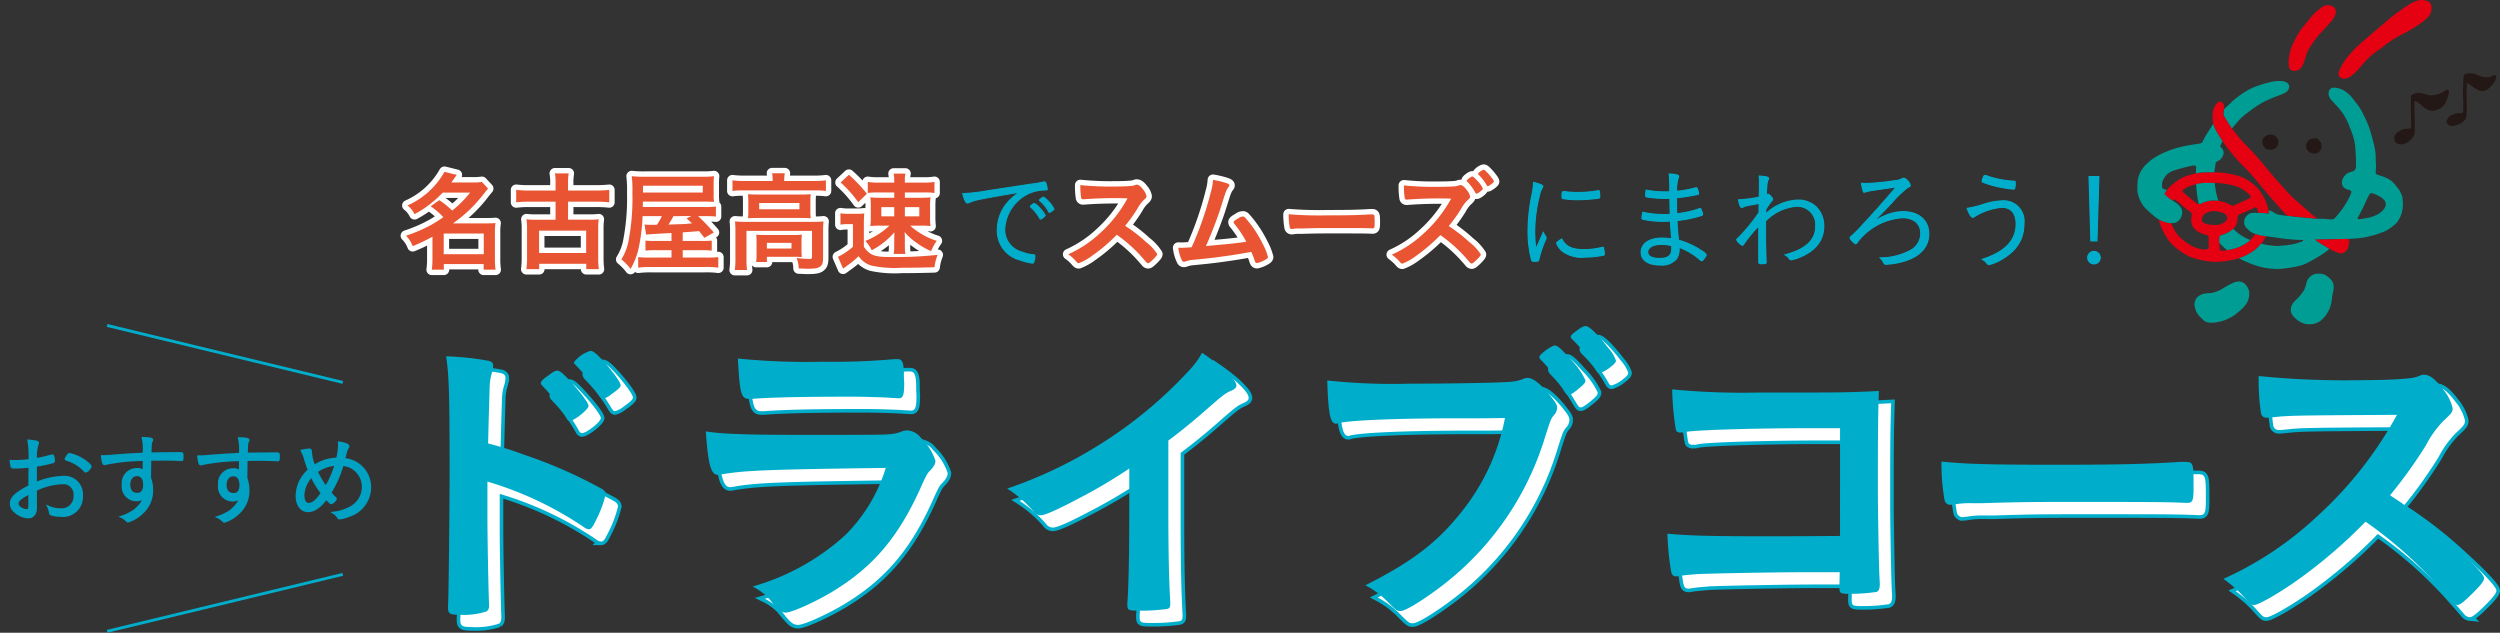 <svg xmlns="http://www.w3.org/2000/svg" xmlns:xlink="http://www.w3.org/1999/xlink" width="348.648" height="88.238" viewBox="0 0 348.648 88.238">
  <rect x="0" y="0" width="348.648" height="88.238" fill="#333333" stroke="none"/>
  <defs>
    <clipPath id="clip-path">
      <rect id="長方形_1175" data-name="長方形 1175" width="50.063" height="45.215" transform="translate(0 0)" fill="none"/>
    </clipPath>
    <clipPath id="clip-path-2">
      <rect id="長方形_1545" data-name="長方形 1545" width="50.399" height="18.141" transform="translate(0 0)" fill="none"/>
    </clipPath>
  </defs>
  <g id="title_03" transform="translate(-25 -3799)">
    <g id="title_03-2" data-name="title_03">
      <g id="title_03-3" data-name="title_03" transform="translate(0 738.555)">
        <g id="グループ_965" data-name="グループ 965" transform="translate(39.844 3082.612)">
          <g id="グループ_1434" data-name="グループ 1434" transform="translate(0 0)">
            <path id="パス_5170" data-name="パス 5170" d="M30.119,37.326c0,2.749.137,9.977.224,12.06v.222c0,.4-.087.709-.31.842a10.158,10.158,0,0,1-3.724.488c-1.419,0-1.685-.133-1.685-1.02v-.177c.091-1.153.22-13.967.22-19.2,0-10.2-.087-13.122-.486-15.651a39.074,39.074,0,0,1,5.9.621c.441.089.665.312.665.667a3.368,3.368,0,0,1-.179,1.02,7.074,7.074,0,0,0-.31,1.862c0,.089-.089,2.749-.222,7.98a47.333,47.333,0,0,1,4.965,1.554A65.482,65.482,0,0,1,46.083,33.38c.355.222.532.443.532.754a16.47,16.47,0,0,1-1.507,3.9c-.355.754-.576.975-.842.975a1.319,1.319,0,0,1-.711-.31,48.6,48.6,0,0,0-13.435-6.34ZM41.162,23.536a21.331,21.331,0,0,0-3.325-4.478c-.224-.266-.266-.266-.266-.4,0-.266.22-.532,1.062-1.108.623-.488.975-.665,1.2-.665.4,0,.8.355,1.906,1.552,1.463,1.6,2.483,2.97,2.483,3.369,0,.488-1.995,2.084-2.616,2.084C41.428,23.891,41.293,23.8,41.162,23.536Zm6.209-3.325a2.987,2.987,0,0,1-1.2.621c-.133,0-.222-.089-.443-.4A21.616,21.616,0,0,0,42.4,16.089a.644.644,0,0,1-.222-.357,4.515,4.515,0,0,1,2.305-1.6c.222,0,.488.133.931.534,1.374,1.286,3.283,3.724,3.283,4.256C48.7,19.192,48.388,19.5,47.37,20.212Z" transform="translate(24.726 14.349)" fill="none" stroke="#00aecb" stroke-width="1"/>
            <path id="パス_5171" data-name="パス 5171" d="M44.372,30.85c-.089,0-.312.042-.357.042-.973,0-1.374-1.507-1.685-6.074,2.172.355,5.233.488,13.479.488,8.868,0,11.262,0,12.1-.089a5.727,5.727,0,0,0,1.685-.355,2.056,2.056,0,0,1,.842-.177,2.571,2.571,0,0,1,1.906,1.064,7.787,7.787,0,0,1,2,3.148c0,.488-.224.842-.754,1.419-.357.31-.576.709-1.419,2.618-2.972,6.517-6.3,10.507-11.528,13.832-2.4,1.552-6.253,3.327-7.14,3.327-.621,0-.975-.266-1.731-1.153a7.766,7.766,0,0,0-2.926-2.483,32.242,32.242,0,0,0,12.947-7.184,22.612,22.612,0,0,0,5.632-9.356C50.623,30.139,47.518,30.272,44.372,30.85Zm14.5-15.742a93.406,93.406,0,0,0,9.711-.355h.532c.576,0,.8.443.842,1.773,0,.532,0,1.02.044,1.463v.179c0,1.6-.175,2.039-.754,2.039-.175,0-.532-.044-.931-.044-.842-.091-4.167-.179-5.542-.179-6.652,0-11.4.089-14.013.312h-.353c-1.155,0-1.332-.665-1.6-5.632A95.825,95.825,0,0,0,58.869,15.108Z" transform="translate(42.97 14.886)" fill="none" stroke="#00aecb" stroke-width="1"/>
            <path id="パス_5172" data-name="パス 5172" d="M85.666,36.261c0,5.586.089,9.709.266,12.725v.31c0,.488-.133.665-.576.709a27.058,27.058,0,0,1-3.9.222c-1.372,0-1.507-.089-1.507-.842v-.222c.179-2.261.268-7.317.268-12.9V30.407a72.891,72.891,0,0,1-7.051,4.169c-3.192,1.685-4.746,2.35-5.322,2.35a1.16,1.16,0,0,1-.931-.488A16.634,16.634,0,0,0,63.188,33.2a61.2,61.2,0,0,0,12.858-6.118A60.425,60.425,0,0,0,88.9,16.354a11.442,11.442,0,0,0,1.463-2.086c2.795,1.862,4.79,3.726,4.79,4.568,0,.264-.179.488-.711.709-.8.355-1.106.576-3.192,2.394C89.3,23.668,87.4,25.22,85.666,26.506Z" transform="translate(64.142 14.483)" fill="none" stroke="#00aecb" stroke-width="1"/>
            <path id="パス_5173" data-name="パス 5173" d="M101.659,25.28c-7.938.044-13.523.31-14.942.707a.162.162,0,0,1-.135.046c-.842,0-1.106-1.465-1.241-6.031a86.115,86.115,0,0,0,11.573.443c5.943,0,12.9-.133,14.013-.266a5.69,5.69,0,0,0,1.86-.443,1.051,1.051,0,0,1,.49-.089c.754,0,1.683.709,3.1,2.394.842,1.064,1.018,1.33,1.018,1.82a1.576,1.576,0,0,1-.441.975c-.443.532-.488.665-1.463,3.768a41.125,41.125,0,0,1-14.055,19.952c-2.662,2.039-5.189,3.591-5.854,3.591-.488,0-.576-.044-1.6-1.064a12.708,12.708,0,0,0-3.325-2.527c6.517-3.281,10.065-5.985,13.479-10.329a29.887,29.887,0,0,0,5.985-12.993C106.669,25.28,106.669,25.28,101.659,25.28Zm19.154-4.48c-.975.842-1.552,1.241-1.818,1.241s-.266,0-1.064-1.33a19.485,19.485,0,0,0-2.795-3.591c-.177-.177-.22-.266-.22-.4,0-.355,1.685-1.6,2.172-1.6.355,0,.887.443,2.217,1.951a10.288,10.288,0,0,1,2.039,2.882C121.345,20.269,121.212,20.446,120.813,20.8Zm1.995-2.261a18.848,18.848,0,0,0-3.281-4.256c-.177-.177-.222-.266-.222-.355,0-.222.222-.443.975-.975.576-.443.842-.534,1.153-.534.49.044,1.64,1.155,3.148,3.105A5.1,5.1,0,0,1,125.6,17.21c0,.222-.135.443-.665.842a4.612,4.612,0,0,1-1.642.931C123.118,18.983,122.985,18.895,122.808,18.54Z" transform="translate(86.63 12.607)" fill="none" stroke="#00aecb" stroke-width="1"/>
            <path id="パス_5174" data-name="パス 5174" d="M132.957,22.208h-4.079c-8.115,0-16.363.266-17.469.532-.224.044-.355.089-.4.089l-.222-.044-.177.044c-.488-.133-.488-.177-.576-.532a40.026,40.026,0,0,1-.488-5.5,102.411,102.411,0,0,0,11.883.443c11.617,0,12.548,0,16.939-.222-.135,4.3-.135,6.783-.135,14.1,0,2.571.135,10.376.224,11.927.042.665.042.709.042.931,0,.576-.131.931-.443,1.064a23.962,23.962,0,0,1-3.414.266c-1.773,0-1.773,0-1.773-1.064,0-.177,0-.177.044-1.951h-4.389c-4.879,0-13.745.177-15.476.266-1.062.089-1.685.133-2.527.264a1.171,1.171,0,0,1-.4.046c-.488,0-.665-.177-.8-1.108a41.347,41.347,0,0,1-.443-4.834c2.97.266,5.9.355,12.9.355,4.7,0,4.7,0,11.174-.044Z" transform="translate(110.525 17.052)" fill="none" stroke="#00aecb" stroke-width="1"/>
            <path id="パス_5175" data-name="パス 5175" d="M143.85,22.237c8.115,0,12.77-.089,17.249-.4h.576c1.33,0,1.33.044,1.33,3.591,0,1.818-.135,2.128-.889,2.128h-.175c-2.928-.133-4.568-.133-17.38-.133-4.7,0-7.051.044-11.129.177h-1.288a11.588,11.588,0,0,0-2.483.177c-.22,0-.4.044-.486.044a.807.807,0,0,1-.889-.621,28.583,28.583,0,0,1-.441-5.409C131.437,22.149,134.582,22.237,143.85,22.237Z" transform="translate(129.777 22.123)" fill="none" stroke="#00aecb" stroke-width="1"/>
            <path id="パス_5176" data-name="パス 5176" d="M179.15,39.242c2.837,2.571,4.568,4.433,4.568,4.921,0,.4-.578,1.108-1.953,2.438-1.02.977-1.463,1.288-1.773,1.288a1.1,1.1,0,0,1-.665-.31C178.84,47,178.84,47,176.8,44.7a58.178,58.178,0,0,0-9.62-8.425,68.862,68.862,0,0,1-10.067,8.556c-2.525,1.729-4.921,3.061-5.453,3.061-.443,0-.488-.044-1.552-1.243a17.482,17.482,0,0,0-2.749-2.394,47.583,47.583,0,0,0,13.08-8.733,54.071,54.071,0,0,0,11.127-14.144c-14.984.089-14.984.089-17.425.355-.532.044-.621.044-.709.044a.76.76,0,0,1-.842-.709,30.833,30.833,0,0,1-.31-5.1,120.343,120.343,0,0,0,14.146.576c2.614,0,5.364-.089,6.825-.264a5.057,5.057,0,0,0,1.6-.4.971.971,0,0,1,.534-.089c.754,0,1.55.621,2.616,2.041a6.328,6.328,0,0,1,1.33,2.616c0,.532-.133.707-1.286,1.773a13.943,13.943,0,0,0-2.394,3.325,64.134,64.134,0,0,1-5.054,7.051A60.734,60.734,0,0,1,179.15,39.242Z" transform="translate(149.585 16.024)" fill="none" stroke="#00aecb" stroke-width="1"/>
            <path id="パス_5177" data-name="パス 5177" d="M30.119,37.326c0,2.749.137,9.977.224,12.06v.222c0,.4-.087.709-.31.842a10.158,10.158,0,0,1-3.724.488c-1.419,0-1.685-.133-1.685-1.02v-.177c.091-1.153.22-13.967.22-19.2,0-10.2-.087-13.122-.486-15.651a39.074,39.074,0,0,1,5.9.621c.441.089.665.312.665.667a3.368,3.368,0,0,1-.179,1.02,7.074,7.074,0,0,0-.31,1.862c0,.089-.089,2.749-.222,7.98a47.333,47.333,0,0,1,4.965,1.554A65.482,65.482,0,0,1,46.083,33.38c.355.222.532.443.532.754a16.47,16.47,0,0,1-1.507,3.9c-.355.754-.576.975-.842.975a1.319,1.319,0,0,1-.711-.31,48.6,48.6,0,0,0-13.435-6.34ZM41.162,23.536a21.331,21.331,0,0,0-3.325-4.478c-.224-.266-.266-.266-.266-.4,0-.266.22-.532,1.062-1.108.623-.488.975-.665,1.2-.665.4,0,.8.355,1.906,1.552,1.463,1.6,2.483,2.97,2.483,3.369,0,.488-1.995,2.084-2.616,2.084-.177,0-.312-.089-.443-.355m6.209-3.325a2.987,2.987,0,0,1-1.2.621c-.133,0-.222-.089-.443-.4A21.616,21.616,0,0,0,42.4,16.089a.644.644,0,0,1-.222-.357,4.515,4.515,0,0,1,2.305-1.6c.222,0,.488.133.931.534,1.374,1.286,3.283,3.724,3.283,4.256,0,.266-.312.576-1.33,1.286" transform="translate(24.726 14.349)" fill="#fff"/>
            <path id="パス_5178" data-name="パス 5178" d="M44.372,30.85c-.089,0-.312.042-.357.042-.973,0-1.374-1.507-1.685-6.074,2.172.355,5.233.488,13.479.488,8.868,0,11.262,0,12.1-.089a5.727,5.727,0,0,0,1.685-.355,2.056,2.056,0,0,1,.842-.177,2.571,2.571,0,0,1,1.906,1.064,7.787,7.787,0,0,1,2,3.148c0,.488-.224.842-.754,1.419-.357.31-.576.709-1.419,2.618-2.972,6.517-6.3,10.507-11.528,13.832-2.4,1.552-6.253,3.327-7.14,3.327-.621,0-.975-.266-1.731-1.153a7.766,7.766,0,0,0-2.926-2.483,32.242,32.242,0,0,0,12.947-7.184,22.612,22.612,0,0,0,5.632-9.356c-16.8.222-19.909.355-23.055.933m14.5-15.742a93.406,93.406,0,0,0,9.711-.355h.532c.576,0,.8.443.842,1.773,0,.532,0,1.02.044,1.463v.179c0,1.6-.175,2.039-.754,2.039-.175,0-.532-.044-.931-.044-.842-.091-4.167-.179-5.542-.179-6.652,0-11.4.089-14.013.312h-.353c-1.155,0-1.332-.665-1.6-5.632a95.825,95.825,0,0,0,12.058.443" transform="translate(42.97 14.886)" fill="#fff"/>
            <path id="パス_5179" data-name="パス 5179" d="M85.666,36.261c0,5.586.089,9.709.266,12.725v.31c0,.488-.133.665-.576.709a27.058,27.058,0,0,1-3.9.222c-1.372,0-1.507-.089-1.507-.842v-.222c.179-2.261.268-7.317.268-12.9V30.407a72.891,72.891,0,0,1-7.051,4.169c-3.192,1.685-4.746,2.35-5.322,2.35a1.16,1.16,0,0,1-.931-.488A16.634,16.634,0,0,0,63.188,33.2a61.2,61.2,0,0,0,12.858-6.118A60.425,60.425,0,0,0,88.9,16.354a11.442,11.442,0,0,0,1.463-2.086c2.795,1.862,4.79,3.726,4.79,4.568,0,.264-.179.488-.711.709-.8.355-1.106.576-3.192,2.394C89.3,23.668,87.4,25.22,85.666,26.506Z" transform="translate(64.142 14.483)" fill="#fff"/>
            <path id="パス_5180" data-name="パス 5180" d="M101.659,25.28c-7.938.044-13.523.31-14.942.707a.162.162,0,0,1-.135.046c-.842,0-1.106-1.465-1.241-6.031a86.115,86.115,0,0,0,11.573.443c5.943,0,12.9-.133,14.013-.266a5.69,5.69,0,0,0,1.86-.443,1.051,1.051,0,0,1,.49-.089c.754,0,1.683.709,3.1,2.394.842,1.064,1.018,1.33,1.018,1.82a1.576,1.576,0,0,1-.441.975c-.443.532-.488.665-1.463,3.768a41.125,41.125,0,0,1-14.055,19.952c-2.662,2.039-5.189,3.591-5.854,3.591-.488,0-.576-.044-1.6-1.064a12.708,12.708,0,0,0-3.325-2.527c6.517-3.281,10.065-5.985,13.479-10.329a29.887,29.887,0,0,0,5.985-12.993c-3.458.046-3.458.046-8.467.046m19.154-4.48c-.975.842-1.552,1.241-1.818,1.241s-.266,0-1.064-1.33a19.485,19.485,0,0,0-2.795-3.591c-.177-.177-.22-.266-.22-.4,0-.355,1.685-1.6,2.172-1.6.355,0,.887.443,2.217,1.951a10.288,10.288,0,0,1,2.039,2.882c0,.31-.133.488-.532.842m1.995-2.261a18.848,18.848,0,0,0-3.281-4.256c-.177-.177-.222-.266-.222-.355,0-.222.222-.443.975-.975.576-.443.842-.534,1.153-.534.49.044,1.64,1.155,3.148,3.105A5.1,5.1,0,0,1,125.6,17.21c0,.222-.135.443-.665.842a4.612,4.612,0,0,1-1.642.931c-.177,0-.31-.089-.488-.443" transform="translate(86.63 12.607)" fill="#fff"/>
            <path id="パス_5181" data-name="パス 5181" d="M132.957,22.208h-4.079c-8.115,0-16.363.266-17.469.532-.224.044-.355.089-.4.089l-.222-.044-.177.044c-.488-.133-.488-.177-.576-.532a40.026,40.026,0,0,1-.488-5.5,102.411,102.411,0,0,0,11.883.443c11.617,0,12.548,0,16.939-.222-.135,4.3-.135,6.783-.135,14.1,0,2.571.135,10.376.224,11.927.042.665.042.709.042.931,0,.576-.131.931-.443,1.064a23.962,23.962,0,0,1-3.414.266c-1.773,0-1.773,0-1.773-1.064,0-.177,0-.177.044-1.951h-4.389c-4.879,0-13.745.177-15.476.266-1.062.089-1.685.133-2.527.264a1.171,1.171,0,0,1-.4.046c-.488,0-.665-.177-.8-1.108a41.347,41.347,0,0,1-.443-4.834c2.97.266,5.9.355,12.9.355,4.7,0,4.7,0,11.174-.044Z" transform="translate(110.525 17.052)" fill="#fff"/>
            <path id="パス_5182" data-name="パス 5182" d="M143.85,22.237c8.115,0,12.77-.089,17.249-.4h.576c1.33,0,1.33.044,1.33,3.591,0,1.818-.135,2.128-.889,2.128h-.175c-2.928-.133-4.568-.133-17.38-.133-4.7,0-7.051.044-11.129.177h-1.288a11.588,11.588,0,0,0-2.483.177c-.22,0-.4.044-.486.044a.807.807,0,0,1-.889-.621,28.583,28.583,0,0,1-.441-5.409c3.591.355,6.736.443,16,.443" transform="translate(129.777 22.123)" fill="#fff"/>
            <path id="パス_5183" data-name="パス 5183" d="M179.15,39.242c2.837,2.571,4.568,4.433,4.568,4.921,0,.4-.578,1.108-1.953,2.438-1.02.977-1.463,1.288-1.773,1.288a1.1,1.1,0,0,1-.665-.31C178.84,47,178.84,47,176.8,44.7a58.178,58.178,0,0,0-9.62-8.425,68.862,68.862,0,0,1-10.067,8.556c-2.525,1.729-4.921,3.061-5.453,3.061-.443,0-.488-.044-1.552-1.243a17.482,17.482,0,0,0-2.749-2.394,47.583,47.583,0,0,0,13.08-8.733,54.071,54.071,0,0,0,11.127-14.144c-14.984.089-14.984.089-17.425.355-.532.044-.621.044-.709.044a.76.76,0,0,1-.842-.709,30.833,30.833,0,0,1-.31-5.1,120.343,120.343,0,0,0,14.146.576c2.614,0,5.364-.089,6.825-.264a5.057,5.057,0,0,0,1.6-.4.971.971,0,0,1,.534-.089c.754,0,1.55.621,2.616,2.041a6.328,6.328,0,0,1,1.33,2.616c0,.532-.133.707-1.286,1.773a13.943,13.943,0,0,0-2.394,3.325,64.134,64.134,0,0,1-5.054,7.051,60.734,60.734,0,0,1,8.556,6.65" transform="translate(149.585 16.024)" fill="#fff"/>
            <path id="パス_5184" data-name="パス 5184" d="M29.27,36.476c0,2.749.135,9.977.224,12.06v.222a.931.931,0,0,1-.312.842,10.145,10.145,0,0,1-3.722.488c-1.419,0-1.685-.133-1.685-1.02v-.177c.089-1.153.22-13.967.22-19.2,0-10.2-.089-13.122-.488-15.651a39.005,39.005,0,0,1,5.9.621c.443.089.665.312.665.667a3.4,3.4,0,0,1-.177,1.02,7.074,7.074,0,0,0-.31,1.862c0,.089-.089,2.749-.222,7.98a47.332,47.332,0,0,1,4.965,1.554A65.555,65.555,0,0,1,45.234,32.53c.355.222.532.443.532.754a16.47,16.47,0,0,1-1.507,3.9c-.355.754-.576.975-.842.975a1.319,1.319,0,0,1-.711-.31,48.624,48.624,0,0,0-13.435-6.34ZM40.313,22.686a21.4,21.4,0,0,0-3.325-4.478c-.224-.266-.266-.266-.266-.4,0-.266.22-.532,1.062-1.108.623-.488.975-.665,1.2-.665.4,0,.8.355,1.906,1.552,1.463,1.6,2.483,2.97,2.483,3.369,0,.488-1.995,2.084-2.616,2.084-.177,0-.312-.089-.443-.355m6.207-3.325a2.971,2.971,0,0,1-1.2.621c-.133,0-.222-.089-.443-.4a21.616,21.616,0,0,0-3.325-4.345.644.644,0,0,1-.222-.357,4.515,4.515,0,0,1,2.305-1.6c.222,0,.488.133.931.534,1.374,1.286,3.281,3.724,3.281,4.256,0,.266-.31.576-1.33,1.286" transform="translate(23.862 13.486)" fill="#00aecb"/>
            <path id="パス_5185" data-name="パス 5185" d="M43.522,30c-.089,0-.312.042-.357.042-.973,0-1.374-1.507-1.685-6.074,2.172.355,5.233.488,13.479.488,8.868,0,11.262,0,12.1-.089a5.727,5.727,0,0,0,1.685-.355,2.056,2.056,0,0,1,.842-.177A2.571,2.571,0,0,1,71.5,24.9a7.787,7.787,0,0,1,2,3.148c0,.488-.224.842-.754,1.419-.357.31-.576.709-1.419,2.618C68.35,38.6,65.025,42.59,59.794,45.915c-2.4,1.552-6.253,3.327-7.139,3.327-.621,0-.975-.266-1.731-1.153A7.766,7.766,0,0,0,48,45.606a32.242,32.242,0,0,0,12.947-7.184,22.612,22.612,0,0,0,5.632-9.356c-16.8.222-19.909.355-23.055.933m14.5-15.742A93.406,93.406,0,0,0,67.73,13.9h.532c.576,0,.8.443.842,1.773,0,.532,0,1.02.044,1.463v.179c0,1.6-.175,2.039-.754,2.039-.175,0-.532-.044-.931-.044-.842-.091-4.167-.179-5.542-.179-6.652,0-11.4.089-14.013.312h-.353c-1.155,0-1.332-.665-1.6-5.632a95.826,95.826,0,0,0,12.058.443" transform="translate(42.107 14.022)" fill="#00aecb"/>
            <path id="パス_5186" data-name="パス 5186" d="M84.815,35.411c0,5.586.089,9.709.266,12.725v.31c0,.488-.133.665-.576.709a27.059,27.059,0,0,1-3.9.222c-1.372,0-1.507-.089-1.507-.842v-.222c.179-2.261.268-7.317.268-12.9V29.557a72.888,72.888,0,0,1-7.051,4.169c-3.192,1.685-4.746,2.35-5.322,2.35a1.16,1.16,0,0,1-.931-.488,16.634,16.634,0,0,0-3.722-3.238A61.2,61.2,0,0,0,75.2,26.232,60.426,60.426,0,0,0,88.052,15.5a11.443,11.443,0,0,0,1.463-2.086c2.795,1.862,4.79,3.726,4.79,4.568,0,.264-.179.488-.711.709-.8.355-1.106.576-3.192,2.394-1.951,1.729-3.857,3.281-5.586,4.566Z" transform="translate(63.278 13.62)" fill="#00aecb"/>
            <path id="パス_5187" data-name="パス 5187" d="M100.808,24.43c-7.937.044-13.523.31-14.942.707a.162.162,0,0,1-.135.046c-.842,0-1.106-1.465-1.241-6.031a86.115,86.115,0,0,0,11.573.443c5.943,0,12.9-.133,14.013-.266a5.69,5.69,0,0,0,1.86-.443,1.051,1.051,0,0,1,.49-.089c.754,0,1.683.709,3.1,2.394.842,1.064,1.018,1.33,1.018,1.82a1.575,1.575,0,0,1-.441.975c-.443.532-.488.665-1.463,3.768a41.125,41.125,0,0,1-14.055,19.952C97.925,49.746,95.4,51.3,94.733,51.3c-.488,0-.576-.044-1.6-1.064a12.707,12.707,0,0,0-3.325-2.527c6.517-3.281,10.065-5.985,13.479-10.329a29.888,29.888,0,0,0,5.985-12.993c-3.458.046-3.458.046-8.467.046m19.154-4.48c-.975.842-1.552,1.241-1.818,1.241s-.266,0-1.064-1.33a19.487,19.487,0,0,0-2.795-3.591c-.177-.177-.22-.266-.22-.4,0-.355,1.685-1.6,2.172-1.6.355,0,.887.443,2.217,1.951a10.287,10.287,0,0,1,2.039,2.882c0,.31-.133.488-.532.842m1.995-2.261a18.847,18.847,0,0,0-3.281-4.256c-.177-.177-.222-.266-.222-.355,0-.222.222-.443.975-.975.576-.443.842-.534,1.153-.534.49.044,1.64,1.155,3.148,3.105a5.1,5.1,0,0,1,1.022,1.685c0,.222-.135.443-.665.842a4.611,4.611,0,0,1-1.642.931c-.177,0-.31-.089-.488-.443" transform="translate(85.766 11.744)" fill="#00aecb"/>
            <path id="パス_5188" data-name="パス 5188" d="M132.107,21.358h-4.079c-8.115,0-16.363.266-17.469.532-.224.044-.355.089-.4.089l-.222-.044-.177.044c-.488-.133-.488-.177-.576-.532a40.027,40.027,0,0,1-.488-5.5,102.41,102.41,0,0,0,11.883.443c11.617,0,12.548,0,16.939-.222-.135,4.3-.135,6.783-.135,14.1,0,2.571.135,10.376.224,11.927.042.665.042.709.042.931,0,.576-.131.931-.443,1.064a23.96,23.96,0,0,1-3.414.266c-1.773,0-1.773,0-1.773-1.064,0-.177,0-.177.044-1.951h-4.389c-4.879,0-13.745.177-15.476.266-1.062.089-1.685.133-2.527.264a1.171,1.171,0,0,1-.4.046c-.488,0-.665-.177-.8-1.108a41.341,41.341,0,0,1-.443-4.834c2.97.266,5.9.355,12.9.355,4.7,0,4.7,0,11.174-.044Z" transform="translate(109.662 16.19)" fill="#00aecb"/>
            <path id="パス_5189" data-name="パス 5189" d="M143,21.387c8.115,0,12.77-.089,17.249-.4h.576c1.33,0,1.33.044,1.33,3.591,0,1.818-.135,2.128-.889,2.128h-.175c-2.928-.133-4.568-.133-17.38-.133-4.7,0-7.051.044-11.129.177h-1.288a11.588,11.588,0,0,0-2.483.177c-.22,0-.4.044-.486.044a.807.807,0,0,1-.889-.621A28.582,28.582,0,0,1,127,20.944c3.591.355,6.736.443,16,.443" transform="translate(128.914 21.26)" fill="#00aecb"/>
            <path id="パス_5190" data-name="パス 5190" d="M178.3,38.392c2.837,2.571,4.568,4.433,4.568,4.921,0,.4-.578,1.108-1.953,2.438-1.02.977-1.463,1.288-1.773,1.288a1.1,1.1,0,0,1-.665-.31c-.488-.576-.488-.576-2.527-2.882a58.178,58.178,0,0,0-9.62-8.425,68.862,68.862,0,0,1-10.067,8.556c-2.525,1.729-4.921,3.061-5.453,3.061-.443,0-.488-.044-1.552-1.243a17.481,17.481,0,0,0-2.749-2.394,47.583,47.583,0,0,0,13.08-8.733,54.071,54.071,0,0,0,11.127-14.144c-14.984.089-14.984.089-17.425.355-.532.044-.621.044-.709.044a.76.76,0,0,1-.842-.709,30.833,30.833,0,0,1-.31-5.1,120.344,120.344,0,0,0,14.146.576c2.614,0,5.364-.089,6.825-.264a5.056,5.056,0,0,0,1.6-.4.971.971,0,0,1,.534-.089c.754,0,1.55.621,2.616,2.041a6.328,6.328,0,0,1,1.33,2.616c0,.532-.133.707-1.286,1.773a13.943,13.943,0,0,0-2.394,3.325,64.14,64.14,0,0,1-5.054,7.051,60.734,60.734,0,0,1,8.556,6.65" transform="translate(148.721 15.161)" fill="#00aecb"/>
            <path id="パス_5191" data-name="パス 5191" d="M25.374,4.841a11.957,11.957,0,0,1,1.8,1.453,15.178,15.178,0,0,0,2.5-2.511H25.859a15.377,15.377,0,0,1-3.935,3.011,3.438,3.438,0,0,0-.983-1.211A11.052,11.052,0,0,0,26.1.893l1.707.423c-.361.53-.484.7-.756,1.058h2.98A7.773,7.773,0,0,0,31.32,2.3l.86.923c-.181.212-.2.228-.544.665A19.428,19.428,0,0,1,27.28,8.079h4.705c.59,0,.848-.016,1.225-.046a8.222,8.222,0,0,0-.077,1.316V13.1a10.024,10.024,0,0,0,.091,1.439H31.562v-.788H26.009v.788H24.33a10.482,10.482,0,0,0,.091-1.439V9.939a25.118,25.118,0,0,1-2.755,1.316A4.1,4.1,0,0,0,20.731,9.8a20.892,20.892,0,0,0,3.492-1.5,18.788,18.788,0,0,0,1.711-1.088A9.44,9.44,0,0,0,24.165,5.7Zm.621,7.534h5.582V9.5H25.994Z" transform="translate(21.044 0.906)" fill="none" stroke="#fff" stroke-linecap="round" stroke-linejoin="round" stroke-width="1.5"/>
            <path id="パス_5192" data-name="パス 5192" d="M33.849,2.314A6.356,6.356,0,0,0,33.758,1h1.92a7.769,7.769,0,0,0-.091,1.316V3.388H39.6A14.22,14.22,0,0,0,41.337,3.3V5.038A15.428,15.428,0,0,0,39.6,4.948h-4.01V7.458h2.966A9.225,9.225,0,0,0,39.868,7.4a9.015,9.015,0,0,0-.075,1.362v3.994a11.066,11.066,0,0,0,.091,1.6H38.129v-.742H31.564v.742H29.781a11.78,11.78,0,0,0,.091-1.6V8.758A8.815,8.815,0,0,0,29.793,7.4a9.758,9.758,0,0,0,1.318.062h2.739V4.948H30.083a13.918,13.918,0,0,0-1.725.091V3.3a13.95,13.95,0,0,0,1.725.091h3.766ZM31.55,12.1h6.567V8.986H31.55Z" transform="translate(28.786 1.013)" fill="none" stroke="#fff" stroke-linecap="round" stroke-linejoin="round" stroke-width="1.5"/>
            <path id="パス_5193" data-name="パス 5193" d="M42.635,9.12c-1.92.091-3.252.181-3.541.228l-.226-1.423a3.893,3.893,0,0,0,.756.046h.969a8.571,8.571,0,0,0,.7-1.211H38.6a25.343,25.343,0,0,1-.484,4.145,9.9,9.9,0,0,1-1.195,3.222,7.16,7.16,0,0,0-1.284-1.33,7.36,7.36,0,0,0,.967-2.406,31.239,31.239,0,0,0,.574-6.853,16.177,16.177,0,0,0-.091-2.346,14.993,14.993,0,0,0,1.906.077h7.974a11.4,11.4,0,0,0,1.588-.077,9.455,9.455,0,0,0-.046,1.151V3.736a7.212,7.212,0,0,0,.046,1.044c-.484-.03-.969-.046-1.56-.046H38.642l-.014.758h8.518a13.833,13.833,0,0,0,1.679-.062V6.821a13.882,13.882,0,0,0-1.544-.06h-.939a28.738,28.738,0,0,1,2.194,2.285l-1.316.74-.742-.937c-.679.06-.679.06-2.283.181v1.195h2.6a13.64,13.64,0,0,0,1.451-.044v1.392a13.391,13.391,0,0,0-1.467-.062H44.2v1.03h3.2a14.6,14.6,0,0,0,1.757-.06v1.467a12.493,12.493,0,0,0-1.937-.091h-7.4a13.966,13.966,0,0,0-1.83.091V12.48a14.161,14.161,0,0,0,1.679.06h2.964V11.51H40.5a13.62,13.62,0,0,0-1.5.062V10.18c.395.03.637.044,1.5.044h2.132Zm4.357-6.6H38.656v.953h8.336ZM42.908,6.761c-.288.546-.453.8-.7,1.181,1.165-.046,1.906-.06,2.192-.077s.409-.03.848-.075a1.567,1.567,0,0,0,.242-.016c-.258-.258-.393-.363-.758-.7l.667-.318Z" transform="translate(36.171 1.211)" fill="none" stroke="#fff" stroke-linecap="round" stroke-linejoin="round" stroke-width="1.5"/>
            <path id="パス_5194" data-name="パス 5194" d="M48.927,1.883A4.282,4.282,0,0,0,48.85.99H50.62a5.927,5.927,0,0,0-.077.893v.183h4.3a10.949,10.949,0,0,0,1.511-.091V3.456a10.9,10.9,0,0,0-1.511-.077H44.824a10.7,10.7,0,0,0-1.5.077V1.975a11.531,11.531,0,0,0,1.576.091h4.024ZM43.736,9.024a11.946,11.946,0,0,0-.06-1.316,15.145,15.145,0,0,0,1.513.06h9.394a11.938,11.938,0,0,0,1.437-.06,12,12,0,0,0-.06,1.3v3.708c0,.711-.075,1-.347,1.239-.288.258-.725.349-1.755.349-.3,0-.379,0-.832-.03-.226,0-.226,0-.47-.016a3.674,3.674,0,0,0-.3-1.451,16.757,16.757,0,0,0,1.816.135c.272,0,.347-.06.347-.3V9.024H45.28v3.857a11.818,11.818,0,0,0,.077,1.6H43.647a10.3,10.3,0,0,0,.089-1.6Zm1.8-4.068c0-.455-.016-.711-.044-1.044.393.028.756.044,1.421.044h6.021c.621,0,.907-.016,1.3-.044-.028.363-.044.588-.044,1.058V6.211a9.871,9.871,0,0,0,.044,1.058c-.377-.03-.709-.044-1.374-.044H46.868c-.6,0-.967.014-1.374.044a10.311,10.311,0,0,0,.044-1.058ZM52.951,11.7a8.646,8.646,0,0,0,.044.983c-.258-.032-.832-.046-1.209-.046H48.123v.725h-1.5a7.26,7.26,0,0,0,.06-1.179V10.505a8.012,8.012,0,0,0-.044-.951c.365.028.651.044,1.181.044h3.992A10.11,10.11,0,0,0,53,9.554a7.728,7.728,0,0,0-.044.937Zm-5.9-5.689h5.612V5.135H47.051Zm1.072,5.477h3.434V10.7H48.123Z" transform="translate(43.981 1.005)" fill="none" stroke="#fff" stroke-linecap="round" stroke-linejoin="round" stroke-width="1.5"/>
            <path id="パス_5195" data-name="パス 5195" d="M50.974,6.55a6.35,6.35,0,0,0,1.165.075h1.044a8.134,8.134,0,0,0,1.118-.06,14.077,14.077,0,0,0-.06,1.588v3.073c.816,1.163,1.469,1.421,3.631,1.421a55.15,55.15,0,0,0,6.658-.3,6.467,6.467,0,0,0-.439,1.725c-1.3.044-3.117.075-4.586.075a15.481,15.481,0,0,1-4.2-.3,3.268,3.268,0,0,1-1.8-1.316,11.454,11.454,0,0,1-1.544,1.286c-.3.212-.467.349-.619.453l-.711-1.648a9.207,9.207,0,0,0,2.088-1.407V8.062h-.758a4.974,4.974,0,0,0-.981.077Zm1.179-5.372a20.5,20.5,0,0,1,2.511,2.648L53.454,5.007A16.812,16.812,0,0,0,51,2.252Zm3.98,2.466a8.259,8.259,0,0,0-1.346.077V2.178a8.911,8.911,0,0,0,1.6.091h2.088V1.936a5.65,5.65,0,0,0-.077-.923h1.634a3.757,3.757,0,0,0-.077.846v.409h2.557a8.858,8.858,0,0,0,1.574-.091V3.721a8.115,8.115,0,0,0-1.316-.077H59.959v.742h2.178a12,12,0,0,0,1.392-.06,10.53,10.53,0,0,0-.06,1.3v1.36a11.2,11.2,0,0,0,.06,1.348,10.778,10.778,0,0,0-1.423-.062H60.7a7.562,7.562,0,0,0,1.225.939,9.4,9.4,0,0,0,2.481,1.181,6.724,6.724,0,0,0-.788,1.435,10.143,10.143,0,0,1-2.13-1.239,7.478,7.478,0,0,1-1.574-1.437,9.053,9.053,0,0,1,.044,1.03V11.24a4.907,4.907,0,0,0,.077.983H58.4a6.223,6.223,0,0,0,.077-1v-1.06c0-.137,0-.47.028-.969a11,11,0,0,1-3.162,2.513,5.053,5.053,0,0,0-.907-1.3,10.51,10.51,0,0,0,3.373-2.134H56.57a11.7,11.7,0,0,0-1.423.062,10.557,10.557,0,0,0,.062-1.318V5.672a10.877,10.877,0,0,0-.062-1.346,12.741,12.741,0,0,0,1.439.06h1.892V3.645Zm.544,3.329h1.8V5.688h-1.8Zm3.283,0h2.013V5.688H59.959Z" transform="translate(51.389 1.028)" fill="none" stroke="#fff" stroke-linecap="round" stroke-linejoin="round" stroke-width="1.5"/>
            <g id="グループ_1435" data-name="グループ 1435">
              <path id="パス_5196" data-name="パス 5196" d="M25.374,4.841a11.957,11.957,0,0,1,1.8,1.453,15.178,15.178,0,0,0,2.5-2.511H25.859a15.377,15.377,0,0,1-3.935,3.011,3.438,3.438,0,0,0-.983-1.211A11.052,11.052,0,0,0,26.1.893l1.707.423c-.361.53-.484.7-.756,1.058h2.98A7.773,7.773,0,0,0,31.32,2.3l.86.923c-.181.212-.2.228-.544.665A19.428,19.428,0,0,1,27.28,8.079h4.705c.59,0,.848-.016,1.225-.046a8.222,8.222,0,0,0-.077,1.316V13.1a10.024,10.024,0,0,0,.091,1.439H31.562v-.788H26.009v.788H24.33a10.482,10.482,0,0,0,.091-1.439V9.939a25.118,25.118,0,0,1-2.755,1.316A4.1,4.1,0,0,0,20.731,9.8a20.892,20.892,0,0,0,3.492-1.5,18.788,18.788,0,0,0,1.711-1.088A9.44,9.44,0,0,0,24.165,5.7Zm.621,7.534h5.582V9.5H25.994Z" transform="translate(21.044 0.906)" fill="#e95532"/>
              <path id="パス_5197" data-name="パス 5197" d="M33.849,2.314A6.356,6.356,0,0,0,33.758,1h1.92a7.769,7.769,0,0,0-.091,1.316V3.388H39.6A14.22,14.22,0,0,0,41.337,3.3V5.038A15.428,15.428,0,0,0,39.6,4.948h-4.01V7.458h2.966A9.225,9.225,0,0,0,39.868,7.4a9.015,9.015,0,0,0-.075,1.362v3.994a11.066,11.066,0,0,0,.091,1.6H38.129v-.742H31.564v.742H29.781a11.78,11.78,0,0,0,.091-1.6V8.758A8.815,8.815,0,0,0,29.793,7.4a9.758,9.758,0,0,0,1.318.062h2.739V4.948H30.083a13.918,13.918,0,0,0-1.725.091V3.3a13.95,13.95,0,0,0,1.725.091h3.766ZM31.55,12.1h6.567V8.986H31.55Z" transform="translate(28.786 1.013)" fill="#e95532"/>
              <path id="パス_5198" data-name="パス 5198" d="M42.635,9.12c-1.92.091-3.252.181-3.541.228l-.226-1.423a3.893,3.893,0,0,0,.756.046h.969a8.571,8.571,0,0,0,.7-1.211H38.6a25.343,25.343,0,0,1-.484,4.145,9.9,9.9,0,0,1-1.195,3.222,7.16,7.16,0,0,0-1.284-1.33,7.36,7.36,0,0,0,.967-2.406,31.239,31.239,0,0,0,.574-6.853,16.177,16.177,0,0,0-.091-2.346,14.993,14.993,0,0,0,1.906.077h7.974a11.4,11.4,0,0,0,1.588-.077,9.455,9.455,0,0,0-.046,1.151V3.736a7.212,7.212,0,0,0,.046,1.044c-.484-.03-.969-.046-1.56-.046H38.642l-.014.758h8.518a13.833,13.833,0,0,0,1.679-.062V6.821a13.882,13.882,0,0,0-1.544-.06h-.939a28.738,28.738,0,0,1,2.194,2.285l-1.316.74-.742-.937c-.679.06-.679.06-2.283.181v1.195h2.6a13.64,13.64,0,0,0,1.451-.044v1.392a13.391,13.391,0,0,0-1.467-.062H44.2v1.03h3.2a14.6,14.6,0,0,0,1.757-.06v1.467a12.493,12.493,0,0,0-1.937-.091h-7.4a13.966,13.966,0,0,0-1.83.091V12.48a14.161,14.161,0,0,0,1.679.06h2.964V11.51H40.5a13.62,13.62,0,0,0-1.5.062V10.18c.395.03.637.044,1.5.044h2.132Zm4.357-6.6H38.656v.953h8.336ZM42.908,6.761c-.288.546-.453.8-.7,1.181,1.165-.046,1.906-.06,2.192-.077s.409-.03.848-.075a1.567,1.567,0,0,0,.242-.016c-.258-.258-.393-.363-.758-.7l.667-.318Z" transform="translate(36.171 1.211)" fill="#e95532"/>
              <path id="パス_5199" data-name="パス 5199" d="M48.927,1.883A4.282,4.282,0,0,0,48.85.99H50.62a5.927,5.927,0,0,0-.077.893v.183h4.3a10.949,10.949,0,0,0,1.511-.091V3.456a10.9,10.9,0,0,0-1.511-.077H44.824a10.7,10.7,0,0,0-1.5.077V1.975a11.531,11.531,0,0,0,1.576.091h4.024ZM43.736,9.024a11.946,11.946,0,0,0-.06-1.316,15.145,15.145,0,0,0,1.513.06h9.394a11.938,11.938,0,0,0,1.437-.06,12,12,0,0,0-.06,1.3v3.708c0,.711-.075,1-.347,1.239-.288.258-.725.349-1.755.349-.3,0-.379,0-.832-.03-.226,0-.226,0-.47-.016a3.674,3.674,0,0,0-.3-1.451,16.757,16.757,0,0,0,1.816.135c.272,0,.347-.06.347-.3V9.024H45.28v3.857a11.818,11.818,0,0,0,.077,1.6H43.647a10.3,10.3,0,0,0,.089-1.6Zm1.8-4.068c0-.455-.016-.711-.044-1.044.393.028.756.044,1.421.044h6.021c.621,0,.907-.016,1.3-.044-.028.363-.044.588-.044,1.058V6.211a9.871,9.871,0,0,0,.044,1.058c-.377-.03-.709-.044-1.374-.044H46.868c-.6,0-.967.014-1.374.044a10.311,10.311,0,0,0,.044-1.058ZM52.951,11.7a8.646,8.646,0,0,0,.044.983c-.258-.032-.832-.046-1.209-.046H48.123v.725h-1.5a7.26,7.26,0,0,0,.06-1.179V10.505a8.012,8.012,0,0,0-.044-.951c.365.028.651.044,1.181.044h3.992A10.11,10.11,0,0,0,53,9.554a7.728,7.728,0,0,0-.044.937Zm-5.9-5.689h5.612V5.135H47.051Zm1.072,5.477h3.434V10.7H48.123Z" transform="translate(43.981 1.005)" fill="#e95532"/>
              <path id="パス_5200" data-name="パス 5200" d="M50.974,6.55a6.35,6.35,0,0,0,1.165.075h1.044a8.134,8.134,0,0,0,1.118-.06,14.077,14.077,0,0,0-.06,1.588v3.073c.816,1.163,1.469,1.421,3.631,1.421a55.15,55.15,0,0,0,6.658-.3,6.467,6.467,0,0,0-.439,1.725c-1.3.044-3.117.075-4.586.075a15.481,15.481,0,0,1-4.2-.3,3.268,3.268,0,0,1-1.8-1.316,11.454,11.454,0,0,1-1.544,1.286c-.3.212-.467.349-.619.453l-.711-1.648a9.207,9.207,0,0,0,2.088-1.407V8.062h-.758a4.974,4.974,0,0,0-.981.077Zm1.179-5.372a20.5,20.5,0,0,1,2.511,2.648L53.454,5.007A16.812,16.812,0,0,0,51,2.252Zm3.98,2.466a8.259,8.259,0,0,0-1.346.077V2.178a8.911,8.911,0,0,0,1.6.091h2.088V1.936a5.65,5.65,0,0,0-.077-.923h1.634a3.757,3.757,0,0,0-.077.846v.409h2.557a8.858,8.858,0,0,0,1.574-.091V3.721a8.115,8.115,0,0,0-1.316-.077H59.959v.742h2.178a12,12,0,0,0,1.392-.06,10.53,10.53,0,0,0-.06,1.3v1.36a11.2,11.2,0,0,0,.06,1.348,10.778,10.778,0,0,0-1.423-.062H60.7a7.562,7.562,0,0,0,1.225.939,9.4,9.4,0,0,0,2.481,1.181,6.724,6.724,0,0,0-.788,1.435,10.143,10.143,0,0,1-2.13-1.239,7.478,7.478,0,0,1-1.574-1.437,9.053,9.053,0,0,1,.044,1.03V11.24a4.907,4.907,0,0,0,.077.983H58.4a6.223,6.223,0,0,0,.077-1v-1.06c0-.137,0-.47.028-.969a11,11,0,0,1-3.162,2.513,5.053,5.053,0,0,0-.907-1.3,10.51,10.51,0,0,0,3.373-2.134H56.57a11.7,11.7,0,0,0-1.423.062,10.557,10.557,0,0,0,.062-1.318V5.672a10.877,10.877,0,0,0-.062-1.346,12.741,12.741,0,0,0,1.439.06h1.892V3.645Zm.544,3.329h1.8V5.688h-1.8Zm3.283,0h2.013V5.688H59.959Z" transform="translate(51.389 1.028)" fill="#e95532"/>
            </g>
            <g id="グループ_1437" data-name="グループ 1437">
              <path id="パス_5201" data-name="パス 5201" d="M68.874,1.887A12.758,12.758,0,0,0,70.522,1.6a.323.323,0,0,1,.107-.014.222.222,0,0,1,.2.121,4.121,4.121,0,0,1,.212.862c0,.137-.044.151-.318.151a5.526,5.526,0,0,0-2.585.651A5.828,5.828,0,0,0,65.108,8.3a3.2,3.2,0,0,0,2.406,3.069,5.646,5.646,0,0,0,1.662.393c.107.016.153.062.153.167a2.891,2.891,0,0,1-.167.846c-.046.107-.091.151-.2.151a9.089,9.089,0,0,1-1.755-.453,4.2,4.2,0,0,1-3.131-4.22,5.876,5.876,0,0,1,1.36-3.708,7.338,7.338,0,0,1,1.785-1.527c-5.475.939-6.323,1.1-7.035,1.437a.543.543,0,0,1-.258.077c-.135,0-.179-.046-.286-.228a3.676,3.676,0,0,1-.379-1.074A28.51,28.51,0,0,0,62.9,2.8Zm-.091,3a.5.5,0,0,0,.123-.093c.21-.149.286-.2.361-.179a2.777,2.777,0,0,1,.818.725,4.3,4.3,0,0,1,.667.907c0,.06-.046.107-.153.2a1.446,1.446,0,0,1-.47.332c-.058,0-.091-.03-.149-.121a5.6,5.6,0,0,0-1.2-1.513A.187.187,0,0,1,68.693,5C68.693,4.974,68.725,4.928,68.783,4.884Zm3.192.484c0,.091-.044.121-.347.318-.167.121-.212.149-.274.149-.044,0-.075-.014-.119-.1a5.02,5.02,0,0,0-1.211-1.513c-.044-.044-.06-.06-.06-.091,0-.091.455-.407.574-.407A4.465,4.465,0,0,1,71.975,5.367Z" transform="translate(60.163 1.609)" fill="none" stroke="#00aecb" stroke-width="0.15"/>
              <path id="パス_5202" data-name="パス 5202" d="M68.874,1.887A12.758,12.758,0,0,0,70.522,1.6a.323.323,0,0,1,.107-.014.222.222,0,0,1,.2.121,4.121,4.121,0,0,1,.212.862c0,.137-.044.151-.318.151a5.526,5.526,0,0,0-2.585.651A5.828,5.828,0,0,0,65.108,8.3a3.2,3.2,0,0,0,2.406,3.069,5.646,5.646,0,0,0,1.662.393c.107.016.153.062.153.167a2.891,2.891,0,0,1-.167.846c-.046.107-.091.151-.2.151a9.089,9.089,0,0,1-1.755-.453,4.2,4.2,0,0,1-3.131-4.22,5.876,5.876,0,0,1,1.36-3.708,7.338,7.338,0,0,1,1.785-1.527c-5.475.939-6.323,1.1-7.035,1.437a.543.543,0,0,1-.258.077c-.135,0-.179-.046-.286-.228a3.676,3.676,0,0,1-.379-1.074A28.51,28.51,0,0,0,62.9,2.8Zm-.091,3a.5.5,0,0,0,.123-.093c.21-.149.286-.2.361-.179a2.777,2.777,0,0,1,.818.725,4.3,4.3,0,0,1,.667.907c0,.06-.046.107-.153.2a1.446,1.446,0,0,1-.47.332c-.058,0-.091-.03-.149-.121a5.6,5.6,0,0,0-1.2-1.513A.187.187,0,0,1,68.693,5c0-.03.032-.077.091-.121m3.192.484c0,.091-.044.121-.347.318-.167.121-.212.149-.274.149-.044,0-.075-.014-.119-.1a5.02,5.02,0,0,0-1.211-1.513c-.044-.044-.06-.06-.06-.091,0-.091.455-.407.574-.407a4.465,4.465,0,0,1,1.437,1.648" transform="translate(60.163 1.609)" fill="#00aecb"/>
            </g>
            <path id="パス_5203" data-name="パス 5203" d="M77.414,9.781A6.631,6.631,0,0,1,78.97,11.46c0,.137-.193.379-.665.832-.347.335-.5.439-.6.439a.384.384,0,0,1-.23-.1c-.165-.2-.165-.2-.86-.985A19.982,19.982,0,0,0,73.33,8.767a23.37,23.37,0,0,1-3.434,2.92,7.548,7.548,0,0,1-1.862,1.044c-.149,0-.165-.014-.53-.423a5.8,5.8,0,0,0-.937-.818A16.266,16.266,0,0,0,71.03,8.511a18.531,18.531,0,0,0,3.8-4.826,56.687,56.687,0,0,0-5.945.121c-.181.014-.214.014-.242.014a.26.26,0,0,1-.288-.242,10.373,10.373,0,0,1-.107-1.739,41.4,41.4,0,0,0,4.826.2c.893,0,1.832-.03,2.329-.091a1.678,1.678,0,0,0,.544-.137.351.351,0,0,1,.181-.028c.258,0,.53.212.895.7a2.159,2.159,0,0,1,.451.893c0,.181-.044.242-.437.6a4.819,4.819,0,0,0-.818,1.135,21.439,21.439,0,0,1-1.723,2.406A20.6,20.6,0,0,1,77.414,9.781Z" transform="translate(67.572 1.806)" fill="none" stroke="#fff" stroke-linecap="round" stroke-linejoin="round" stroke-width="1.5"/>
            <path id="パス_5204" data-name="パス 5204" d="M79.476,10.541c1.8-.151,3.3-.318,4.189-.47a15.866,15.866,0,0,0-1.679-2.511.331.331,0,0,1-.091-.212c0-.137.165-.258.756-.607a1,1,0,0,1,.53-.181.359.359,0,0,1,.286.121,15.77,15.77,0,0,1,2.466,3.647,8.6,8.6,0,0,1,.758,1.876c0,.135-.151.272-.5.453a3.7,3.7,0,0,1-1.044.393c-.137,0-.228-.091-.3-.3a11.993,11.993,0,0,0-.484-1.255c-1.272.226-2.211.377-2.829.47-2.1.3-2.664.377-5.294.635a3.744,3.744,0,0,0-1.106.242.68.68,0,0,1-.165.03.309.309,0,0,1-.288-.212,5.2,5.2,0,0,1-.5-1.755c.379.014.379.014.409.014.316,0,.316,0,1.453-.075.1-.242.1-.242.316-.711A46.668,46.668,0,0,0,78.75,3.023a7.318,7.318,0,0,0,.27-1.574,11.922,11.922,0,0,1,1.832.439c.318.1.453.2.453.332,0,.075-.028.121-.2.316a3.5,3.5,0,0,0-.332.7c-.062.135-.214.621-.8,2.481-.453,1.362-1.33,3.631-1.937,4.961C78.611,10.616,79.188,10.571,79.476,10.541Z" transform="translate(75.3 1.471)" fill="none" stroke="#fff" stroke-linecap="round" stroke-linejoin="round" stroke-width="1.5"/>
            <path id="パス_5205" data-name="パス 5205" d="M87.278,3.98c2.767,0,4.357-.03,5.884-.137h.2c.453,0,.453.016.453,1.227,0,.619-.044.725-.3.725h-.06c-1-.046-1.56-.046-5.93-.046-1.6,0-2.406.016-3.8.06h-.437a4,4,0,0,0-.846.06c-.077,0-.139.016-.167.016a.278.278,0,0,1-.3-.212,9.71,9.71,0,0,1-.151-1.846A53.1,53.1,0,0,0,87.278,3.98Z" transform="translate(83.05 3.887)" fill="none" stroke="#fff" stroke-linecap="round" stroke-linejoin="round" stroke-width="1.5"/>
            <path id="パス_5206" data-name="パス 5206" d="M99.809,10.872a6.662,6.662,0,0,1,1.558,1.679c0,.137-.2.379-.665.832-.349.332-.5.439-.607.439a.38.38,0,0,1-.226-.107c-.167-.2-.167-.2-.862-.983a20.609,20.609,0,0,0-3.285-2.874,24.389,24.389,0,0,1-3.434,2.934,7.552,7.552,0,0,1-1.86,1.044c-.151,0-.167-.014-.528-.437a8.318,8.318,0,0,0-.939-.818A15.891,15.891,0,0,0,93.425,9.6a18.447,18.447,0,0,0,3.8-4.826,56.717,56.717,0,0,0-5.947.121c-.179.016-.21.016-.242.016a.259.259,0,0,1-.286-.242,10.638,10.638,0,0,1-.107-1.741,40.841,40.841,0,0,0,4.826.2c.893,0,1.832-.03,2.331-.077a2.147,2.147,0,0,0,.542-.135.338.338,0,0,1,.183-.03c.256,0,.53.212.891.7a2.081,2.081,0,0,1,.455.893c0,.181-.044.242-.439.6a4.56,4.56,0,0,0-.816,1.12A20.641,20.641,0,0,1,96.889,8.6,21.977,21.977,0,0,1,99.809,10.872Zm.8-6.914a6.9,6.9,0,0,0-1.116-1.527C99.4,2.34,99.4,2.34,99.4,2.294c0-.091.091-.181.347-.379.228-.165.347-.226.423-.226.121,0,.288.135.651.53a4.2,4.2,0,0,1,.832,1.149c0,.167-.681.711-.895.711C100.7,4.079,100.672,4.049,100.609,3.958Zm2.12-1.135c-.107.075-.228.151-.274.181a.193.193,0,0,0-.075.016.14.14,0,0,0-.044.028c-.046,0-.091-.044-.153-.151a7.609,7.609,0,0,0-1.135-1.481c-.044-.03-.044-.03-.091-.107a1.679,1.679,0,0,1,.788-.56c.1,0,.151.03.316.183a8.344,8.344,0,0,1,1.016,1.193,1.094,1.094,0,0,1,.119.258C103.2,2.461,103.017,2.642,102.729,2.824Z" transform="translate(90.305 0.761)" fill="none" stroke="#fff" stroke-linecap="round" stroke-linejoin="round" stroke-width="1.5"/>
            <g id="グループ_1436" data-name="グループ 1436">
              <path id="パス_5207" data-name="パス 5207" d="M77.414,9.781A6.631,6.631,0,0,1,78.97,11.46c0,.137-.193.379-.665.832-.347.335-.5.439-.6.439a.384.384,0,0,1-.23-.1c-.165-.2-.165-.2-.86-.985A19.982,19.982,0,0,0,73.33,8.767a23.37,23.37,0,0,1-3.434,2.92,7.548,7.548,0,0,1-1.862,1.044c-.149,0-.165-.014-.53-.423a5.8,5.8,0,0,0-.937-.818A16.266,16.266,0,0,0,71.03,8.511a18.531,18.531,0,0,0,3.8-4.826,56.687,56.687,0,0,0-5.945.121c-.181.014-.214.014-.242.014a.26.26,0,0,1-.288-.242,10.373,10.373,0,0,1-.107-1.739,41.4,41.4,0,0,0,4.826.2c.893,0,1.832-.03,2.329-.091a1.678,1.678,0,0,0,.544-.137.351.351,0,0,1,.181-.028c.258,0,.53.212.895.7a2.159,2.159,0,0,1,.451.893c0,.181-.044.242-.437.6a4.819,4.819,0,0,0-.818,1.135,21.439,21.439,0,0,1-1.723,2.406,20.6,20.6,0,0,1,2.92,2.269" transform="translate(67.572 1.806)" fill="#e95532"/>
              <path id="パス_5208" data-name="パス 5208" d="M79.476,10.541c1.8-.151,3.3-.318,4.189-.47a15.866,15.866,0,0,0-1.679-2.511.331.331,0,0,1-.091-.212c0-.137.165-.258.756-.607a1,1,0,0,1,.53-.181.359.359,0,0,1,.286.121,15.77,15.77,0,0,1,2.466,3.647,8.6,8.6,0,0,1,.758,1.876c0,.135-.151.272-.5.453a3.7,3.7,0,0,1-1.044.393c-.137,0-.228-.091-.3-.3a11.993,11.993,0,0,0-.484-1.255c-1.272.226-2.211.377-2.829.47-2.1.3-2.664.377-5.294.635a3.744,3.744,0,0,0-1.106.242.68.68,0,0,1-.165.03.309.309,0,0,1-.288-.212,5.2,5.2,0,0,1-.5-1.755c.379.014.379.014.409.014.316,0,.316,0,1.453-.075.1-.242.1-.242.316-.711A46.668,46.668,0,0,0,78.75,3.023a7.318,7.318,0,0,0,.27-1.574,11.922,11.922,0,0,1,1.832.439c.318.1.453.2.453.332,0,.075-.028.121-.2.316a3.5,3.5,0,0,0-.332.7c-.062.135-.214.621-.8,2.481-.453,1.362-1.33,3.631-1.937,4.961.574-.06,1.151-.1,1.439-.135" transform="translate(75.3 1.471)" fill="#e95532"/>
              <path id="パス_5209" data-name="パス 5209" d="M87.278,3.98c2.767,0,4.357-.03,5.884-.137h.2c.453,0,.453.016.453,1.227,0,.619-.044.725-.3.725h-.06c-1-.046-1.56-.046-5.93-.046-1.6,0-2.406.016-3.8.06h-.437a4,4,0,0,0-.846.06c-.077,0-.139.016-.167.016a.278.278,0,0,1-.3-.212,9.71,9.71,0,0,1-.151-1.846,53.1,53.1,0,0,0,5.463.151" transform="translate(83.05 3.887)" fill="#e95532"/>
              <path id="パス_5210" data-name="パス 5210" d="M99.809,10.872a6.662,6.662,0,0,1,1.558,1.679c0,.137-.2.379-.665.832-.349.332-.5.439-.607.439a.38.38,0,0,1-.226-.107c-.167-.2-.167-.2-.862-.983a20.609,20.609,0,0,0-3.285-2.874,24.389,24.389,0,0,1-3.434,2.934,7.552,7.552,0,0,1-1.86,1.044c-.151,0-.167-.014-.528-.437a8.318,8.318,0,0,0-.939-.818A15.891,15.891,0,0,0,93.425,9.6a18.447,18.447,0,0,0,3.8-4.826,56.717,56.717,0,0,0-5.947.121c-.179.016-.21.016-.242.016a.259.259,0,0,1-.286-.242,10.638,10.638,0,0,1-.107-1.741,40.841,40.841,0,0,0,4.826.2c.893,0,1.832-.03,2.331-.077a2.147,2.147,0,0,0,.542-.135.338.338,0,0,1,.183-.03c.256,0,.53.212.891.7a2.081,2.081,0,0,1,.455.893c0,.181-.044.242-.439.6a4.56,4.56,0,0,0-.816,1.12A20.641,20.641,0,0,1,96.889,8.6a21.977,21.977,0,0,1,2.92,2.269m.8-6.914a6.9,6.9,0,0,0-1.116-1.527C99.4,2.34,99.4,2.34,99.4,2.294c0-.091.091-.181.347-.379.228-.165.347-.226.423-.226.121,0,.288.135.651.53a4.2,4.2,0,0,1,.832,1.149c0,.167-.681.711-.895.711-.058,0-.089-.03-.151-.121m2.12-1.135c-.107.075-.228.151-.274.181a.193.193,0,0,0-.075.016.14.14,0,0,0-.044.028c-.046,0-.091-.044-.153-.151a7.609,7.609,0,0,0-1.135-1.481c-.044-.03-.044-.03-.091-.107a1.679,1.679,0,0,1,.788-.56c.1,0,.151.03.316.183a8.344,8.344,0,0,1,1.016,1.193,1.094,1.094,0,0,1,.119.258c0,.077-.179.258-.467.439" transform="translate(90.305 0.761)" fill="#e95532"/>
            </g>
            <g id="グループ_1438" data-name="グループ 1438">
              <path id="パス_5211" data-name="パス 5211" d="M100.082,9.557c.347-.8.347-.8.437-1a2.177,2.177,0,0,0,.32.607.292.292,0,0,1,.058.179c0,.093-.014.153-.212.576a16.078,16.078,0,0,0-.77,2.346.578.578,0,0,1-.107.3,2.146,2.146,0,0,1-.621.06c-.2,0-.274-.046-.318-.212a15.707,15.707,0,0,1-.484-4.054,25.874,25.874,0,0,1,.544-5.038,11.363,11.363,0,0,0,.228-1.695c.786.165,1.286.379,1.286.53a.676.676,0,0,1-.1.256,3.2,3.2,0,0,0-.363,1,21.038,21.038,0,0,0-.667,4.977,22.486,22.486,0,0,0,.151,2.541Zm6.128,1.437a10.655,10.655,0,0,0,2.495-.316.185.185,0,0,1,.091-.016c.077,0,.107.03.121.1a7.1,7.1,0,0,1,.107.862c0,.107-.03.137-.318.183a13.222,13.222,0,0,1-2.344.226,4.552,4.552,0,0,1-3.178-.816,2.749,2.749,0,0,1-.818-1.12c0-.1.32-.363.727-.59C103.62,10.571,104.5,10.994,106.21,10.994Zm-2.634-8.079a14.939,14.939,0,0,0,1.739.107,16.174,16.174,0,0,0,2.785-.242.27.27,0,0,1,.107-.016c.075,0,.1.03.119.107a4.5,4.5,0,0,1,.062.74c0,.137-.032.183-.2.214a21.79,21.79,0,0,1-2.813.2,13.071,13.071,0,0,1-2.15-.151c-.075-.016-.091-.06-.107-.181V3.446c0-.395.062-.56.2-.56C103.366,2.885,103.455,2.9,103.576,2.916Z" transform="translate(99.873 1.655)" fill="#00aecb" stroke="#00aecb" stroke-width="0.15"/>
              <path id="パス_5212" data-name="パス 5212" d="M110.127,1.038c.877.044,1.316.149,1.316.332a.652.652,0,0,1-.06.226,5.789,5.789,0,0,0-.226,1.862,14.712,14.712,0,0,0,2.495-.439,2.068,2.068,0,0,1,.258-.06c.06,0,.091.044.165.212a2.6,2.6,0,0,1,.151.6c0,.107-.014.107-.393.181a27.028,27.028,0,0,1-2.692.409c.016.318.016.59.016.742,0,.272,0,.772.014,1.481a13.322,13.322,0,0,0,3.192-.709.2.2,0,0,1,.077-.016c.06,0,.091.03.165.2a2.281,2.281,0,0,1,.181.621c0,.075-.03.1-.3.2a16.518,16.518,0,0,1-3.268.651c.016.607.06,1.209.2,2.739a11.194,11.194,0,0,1,2.722,1.165c.788.47,1.137.742,1.137.893,0,.1-.032.151-.2.393-.258.363-.318.423-.409.423a.29.29,0,0,1-.181-.091,9.962,9.962,0,0,0-1.62-1.165,8.369,8.369,0,0,0-1.374-.621,2.418,2.418,0,0,1-.332,1.588,2.667,2.667,0,0,1-2.331.879c-1.618,0-2.616-.665-2.616-1.769,0-1.211,1.133-1.983,2.92-1.983a9.529,9.529,0,0,1,1.33.107c-.091-1.241-.135-1.771-.167-2.483-.316.016-.633.032-1.014.032a12.142,12.142,0,0,1-2.783-.274c-.135-.028-.181-.075-.181-.181a4.954,4.954,0,0,1,.137-.8,13.236,13.236,0,0,0,3.069.316,5.607,5.607,0,0,0,.742-.03c-.014-.363-.028-1.12-.044-2.239-.363.016-.59.016-.8.016a14.518,14.518,0,0,1-2.481-.212c-.077-.016-.091-.062-.091-.274a4.853,4.853,0,0,1,.058-.665,13.566,13.566,0,0,0,2.634.242c.2,0,.393,0,.665-.014A21.828,21.828,0,0,0,110.127,1.038Zm-1.181,9.832c-1.074,0-1.814.439-1.814,1.06,0,.574.59.893,1.648.893,1.223,0,1.709-.395,1.709-1.423,0-.06-.014-.363-.014-.363A5.519,5.519,0,0,0,108.947,10.87Z" transform="translate(107.814 1.053)" fill="#00aecb" stroke="#00aecb" stroke-width="0.15"/>
              <path id="パス_5213" data-name="パス 5213" d="M116.862,6.467a6.9,6.9,0,0,1,4.417-1.937,3.659,3.659,0,0,1,2.664.983,3.737,3.737,0,0,1,1.028,2.678c0,1.844-1.058,3.283-3.071,4.191a5.784,5.784,0,0,1-1.481.484.26.26,0,0,1-.242-.151,1.68,1.68,0,0,0-.607-.546c2.95-.8,4.282-2.057,4.282-4.054a2.647,2.647,0,0,0-.742-1.967,2.617,2.617,0,0,0-1.892-.756,6.841,6.841,0,0,0-4.371,2.057c0,2.692,0,3.087.046,4.447,0,.151,0,.151.012.439,0,.121,0,.272.016.453,0,.167.016.393.016.453,0,.137-.151.167-.742.167-.214,0-.288-.06-.288-.228v-2.39c0-.635,0-2.1.016-2.692a20.749,20.749,0,0,0-2.132,2.6c-.079.107-.123.151-.181.151a1.937,1.937,0,0,1-.788-.772c0-.06.014-.091.2-.256a24.147,24.147,0,0,0,2.918-3.541c0-.484,0-.484.016-1.286-1.953.363-1.953.363-2.178.484a.57.57,0,0,1-.242.091c-.167,0-.318-.363-.455-1.074a18.123,18.123,0,0,0,2.892-.379c.028-1.179.028-1.648.028-2a6.215,6.215,0,0,0-.044-.937c1.044.075,1.332.151,1.316.349,0,.044,0,.06-.077.226-.135.318-.149.363-.242,2.057.093-.077.121-.091.2-.091.151,0,.212.046.453.318.167.165.226.272.226.363s0,.077-.226.363a9.939,9.939,0,0,0-.725,1.074Z" transform="translate(114.528 1.205)" fill="#00aecb" stroke="#00aecb" stroke-width="0.15"/>
              <path id="パス_5214" data-name="パス 5214" d="M125.89,6.412A6.307,6.307,0,0,1,128.083,6c2.178,0,3.569,1.211,3.569,3.1,0,1.711-1.088,3-3.129,3.708a10.377,10.377,0,0,1-2.8.528c-.226,0-.272-.044-.423-.347a2.106,2.106,0,0,0-.425-.544,8.853,8.853,0,0,0,4.357-1.12,2.687,2.687,0,0,0,1.3-2.283c0-1.362-.969-2.194-2.559-2.194a8.624,8.624,0,0,0-5.445,2.45,6.293,6.293,0,0,0-.832.969c-.107.151-.181.212-.242.212h-.016a.047.047,0,0,1-.03-.016,2,2,0,0,1-.742-.8c0-.06.032-.1.123-.181A18.963,18.963,0,0,0,122.5,7.758c1.741-1.876,2.39-2.616,4.629-5.2-2.269.316-3.494.5-3.659.53l-.727.179a.107.107,0,0,1-.06.016c-.091,0-.151-.06-.2-.212a6.74,6.74,0,0,1-.214-1.028c.242.014.47.03.665.03a31.2,31.2,0,0,0,3.859-.379,2.634,2.634,0,0,0,1.151-.3.435.435,0,0,1,.2-.06c.167,0,.333.121.546.363a1.3,1.3,0,0,1,.377.621c0,.121-.044.165-.393.332a16.659,16.659,0,0,0-2.209,2.148c-.167.165-.681.711-1.332,1.392-.439.437-.711.725-1.5,1.542A7.344,7.344,0,0,1,125.89,6.412Z" transform="translate(122.491 1.35)" fill="#00aecb" stroke="#00aecb" stroke-width="0.15"/>
              <path id="パス_5215" data-name="パス 5215" d="M131.161,5.137a9.442,9.442,0,0,1,2.555-.455A2.828,2.828,0,0,1,136.7,7.843c0,2.209-1.014,3.8-3.192,5.054a6.731,6.731,0,0,1-1.648.681c-.153,0-.167-.016-.381-.258a1.976,1.976,0,0,0-.588-.484c3.16-1.014,4.719-2.632,4.719-4.917,0-1.513-.7-2.329-2.011-2.329a8.512,8.512,0,0,0-3.815,1.3.444.444,0,0,1-.226.093c-.2,0-.468-.425-.788-1.257A14.005,14.005,0,0,0,131.161,5.137Zm.574-3.859a13.5,13.5,0,0,0,3.615.667c.121,0,.137.03.137.316a3.344,3.344,0,0,1-.077.711.194.194,0,0,1-.165.075,16.049,16.049,0,0,1-3.873-.816c-.47-.165-.516-.2-.516-.286a2.656,2.656,0,0,1,.183-.56c.091-.2.121-.242.212-.242A1.47,1.47,0,0,1,131.735,1.278Z" transform="translate(130.714 1.16)" fill="#00aecb" stroke="#00aecb" stroke-width="0.15"/>
              <path id="パス_5216" data-name="パス 5216" d="M138.86,12.5a.871.871,0,1,1-1.741,0,.871.871,0,0,1,1.741,0Zm-.455-2.3h-.848L137.3,1.217h1.376Z" transform="translate(139.19 1.235)" fill="#00aecb" stroke="#00aecb" stroke-width="0.15"/>
              <path id="パス_5217" data-name="パス 5217" d="M100.082,9.557c.347-.8.347-.8.437-1a2.177,2.177,0,0,0,.32.607.292.292,0,0,1,.058.179c0,.093-.014.153-.212.576a16.078,16.078,0,0,0-.77,2.346.578.578,0,0,1-.107.3,2.146,2.146,0,0,1-.621.06c-.2,0-.274-.046-.318-.212a15.707,15.707,0,0,1-.484-4.054,25.874,25.874,0,0,1,.544-5.038,11.363,11.363,0,0,0,.228-1.695c.786.165,1.286.379,1.286.53a.676.676,0,0,1-.1.256,3.2,3.2,0,0,0-.363,1,21.038,21.038,0,0,0-.667,4.977,22.486,22.486,0,0,0,.151,2.541Zm6.128,1.437a10.655,10.655,0,0,0,2.495-.316.185.185,0,0,1,.091-.016c.077,0,.107.03.121.1a7.1,7.1,0,0,1,.107.862c0,.107-.03.137-.318.183a13.222,13.222,0,0,1-2.344.226,4.552,4.552,0,0,1-3.178-.816,2.749,2.749,0,0,1-.818-1.12c0-.1.32-.363.727-.59.528,1.06,1.407,1.483,3.117,1.483m-2.634-8.079a14.939,14.939,0,0,0,1.739.107,16.174,16.174,0,0,0,2.785-.242.27.27,0,0,1,.107-.016c.075,0,.1.03.119.107a4.5,4.5,0,0,1,.062.74c0,.137-.032.183-.2.214a21.79,21.79,0,0,1-2.813.2,13.071,13.071,0,0,1-2.15-.151c-.075-.016-.091-.06-.107-.181V3.446c0-.395.062-.56.2-.56.048,0,.137.016.258.03" transform="translate(99.873 1.655)" fill="#00aecb"/>
              <path id="パス_5218" data-name="パス 5218" d="M110.127,1.038c.877.044,1.316.149,1.316.332a.652.652,0,0,1-.06.226,5.789,5.789,0,0,0-.226,1.862,14.712,14.712,0,0,0,2.495-.439,2.068,2.068,0,0,1,.258-.06c.06,0,.091.044.165.212a2.6,2.6,0,0,1,.151.6c0,.107-.014.107-.393.181a27.028,27.028,0,0,1-2.692.409c.016.318.016.59.016.742,0,.272,0,.772.014,1.481a13.322,13.322,0,0,0,3.192-.709.2.2,0,0,1,.077-.016c.06,0,.091.03.165.2a2.281,2.281,0,0,1,.181.621c0,.075-.03.1-.3.2a16.518,16.518,0,0,1-3.268.651c.016.607.06,1.209.2,2.739a11.194,11.194,0,0,1,2.722,1.165c.788.47,1.137.742,1.137.893,0,.1-.032.151-.2.393-.258.363-.318.423-.409.423a.29.29,0,0,1-.181-.091,9.962,9.962,0,0,0-1.62-1.165,8.369,8.369,0,0,0-1.374-.621,2.418,2.418,0,0,1-.332,1.588,2.667,2.667,0,0,1-2.331.879c-1.618,0-2.616-.665-2.616-1.769,0-1.211,1.133-1.983,2.92-1.983a9.529,9.529,0,0,1,1.33.107c-.091-1.241-.135-1.771-.167-2.483-.316.016-.633.032-1.014.032a12.142,12.142,0,0,1-2.783-.274c-.135-.028-.181-.075-.181-.181a4.954,4.954,0,0,1,.137-.8,13.236,13.236,0,0,0,3.069.316,5.607,5.607,0,0,0,.742-.03c-.014-.363-.028-1.12-.044-2.239-.363.016-.59.016-.8.016a14.518,14.518,0,0,1-2.481-.212c-.077-.016-.091-.062-.091-.274a4.853,4.853,0,0,1,.058-.665,13.566,13.566,0,0,0,2.634.242c.2,0,.393,0,.665-.014a21.828,21.828,0,0,0-.075-2.481m-1.181,9.832c-1.074,0-1.814.439-1.814,1.06,0,.574.59.893,1.648.893,1.223,0,1.709-.395,1.709-1.423,0-.06-.014-.363-.014-.363a5.519,5.519,0,0,0-1.529-.167" transform="translate(107.814 1.053)" fill="#00aecb"/>
              <path id="パス_5219" data-name="パス 5219" d="M116.862,6.467a6.9,6.9,0,0,1,4.417-1.937,3.659,3.659,0,0,1,2.664.983,3.737,3.737,0,0,1,1.028,2.678,4.309,4.309,0,0,1-1.954,3.566,6.1,6.1,0,0,1-1.117.625,5.784,5.784,0,0,1-1.481.484.26.26,0,0,1-.242-.151,1.68,1.68,0,0,0-.607-.546c2.95-.8,4.282-2.057,4.282-4.054a2.647,2.647,0,0,0-.742-1.967,2.617,2.617,0,0,0-1.892-.756,6.841,6.841,0,0,0-4.371,2.057c0,2.692,0,3.087.046,4.447,0,.151,0,.151.012.439,0,.121,0,.272.016.453,0,.167.016.393.016.453,0,.137-.151.167-.742.167-.214,0-.288-.06-.288-.228v-2.39c0-.635,0-2.1.016-2.692a20.749,20.749,0,0,0-2.132,2.6c-.079.107-.123.151-.181.151a1.937,1.937,0,0,1-.788-.772c0-.06.014-.091.2-.256a16.369,16.369,0,0,0,1.641-1.832c.268-.329.771-.995,1.277-1.708,0-.484,0-.484.016-1.286-1.953.363-1.953.363-2.178.484a.57.57,0,0,1-.242.091c-.167,0-.318-.363-.455-1.074a18.123,18.123,0,0,0,2.892-.379c.028-1.179.028-1.648.028-2a6.215,6.215,0,0,0-.044-.937c1.044.075,1.332.151,1.316.349,0,.044,0,.06-.077.226a2.813,2.813,0,0,0-.185,1.079c0-.041-.023.358-.057.979.093-.077.121-.091.2-.091.151,0,.212.046.453.318.167.165.226.272.226.363s0,.077-.226.363a9.939,9.939,0,0,0-.725,1.074Z" transform="translate(114.528 1.205)" fill="#00aecb"/>
              <path id="パス_5220" data-name="パス 5220" d="M125.89,6.412A6.307,6.307,0,0,1,128.083,6c2.178,0,3.569,1.211,3.569,3.1,0,1.711-1.088,3-3.129,3.708a10.377,10.377,0,0,1-2.8.528c-.226,0-.272-.044-.423-.347a2.106,2.106,0,0,0-.425-.544,8.853,8.853,0,0,0,4.357-1.12,2.687,2.687,0,0,0,1.3-2.283c0-1.362-.969-2.194-2.559-2.194a8.624,8.624,0,0,0-5.445,2.45,6.293,6.293,0,0,0-.832.969c-.107.151-.181.212-.242.212h-.016a.047.047,0,0,1-.03-.016,2,2,0,0,1-.742-.8c0-.06.032-.1.123-.181A18.963,18.963,0,0,0,122.5,7.758c1.741-1.876,2.39-2.616,4.629-5.2-2.269.316-3.494.5-3.659.53l-.727.179a.107.107,0,0,1-.06.016c-.091,0-.151-.06-.2-.212a6.74,6.74,0,0,1-.214-1.028c.242.014.47.03.665.03a31.2,31.2,0,0,0,3.859-.379,2.634,2.634,0,0,0,1.151-.3.435.435,0,0,1,.2-.06c.167,0,.333.121.546.363a1.3,1.3,0,0,1,.377.621c0,.121-.044.165-.393.332a16.659,16.659,0,0,0-2.209,2.148c-.167.165-.681.711-1.332,1.392-.439.437-.711.725-1.5,1.542a7.344,7.344,0,0,1,2.255-1.316" transform="translate(122.491 1.35)" fill="#00aecb"/>
              <path id="パス_5221" data-name="パス 5221" d="M131.161,5.137a9.442,9.442,0,0,1,2.555-.455A2.828,2.828,0,0,1,136.7,7.843c0,2.209-1.014,3.8-3.192,5.054a6.731,6.731,0,0,1-1.648.681c-.153,0-.167-.016-.381-.258a1.976,1.976,0,0,0-.588-.484c3.16-1.014,4.719-2.632,4.719-4.917,0-1.513-.7-2.329-2.011-2.329a8.512,8.512,0,0,0-3.815,1.3.444.444,0,0,1-.226.093c-.2,0-.468-.425-.788-1.257a14.005,14.005,0,0,0,2.392-.588m.574-3.859a13.5,13.5,0,0,0,3.615.667c.121,0,.137.03.137.316a3.344,3.344,0,0,1-.077.711.194.194,0,0,1-.165.075,16.049,16.049,0,0,1-3.873-.816c-.47-.165-.516-.2-.516-.286a2.656,2.656,0,0,1,.183-.56c.091-.2.121-.242.212-.242a1.47,1.47,0,0,1,.484.135" transform="translate(130.714 1.16)" fill="#00aecb"/>
              <path id="パス_5222" data-name="パス 5222" d="M138.86,12.5a.871.871,0,1,1-1.741,0,.871.871,0,0,1,1.741,0m-.455-2.3h-.848L137.3,1.217h1.376Z" transform="translate(139.19 1.235)" fill="#00aecb"/>
            </g>
            <line id="線_139" data-name="線 139" x2="32.864" y2="7.942" transform="translate(0.096 23.221)" fill="none" stroke="#00aecb" stroke-width="0.406"/>
            <line id="線_140" data-name="線 140" x1="32.864" y2="7.942" transform="translate(0.095 57.933)" fill="none" stroke="#00aecb" stroke-width="0.406"/>
          </g>
        </g>
      </g>
      <g id="img_naco_02" transform="translate(323.085 3799)">
        <g id="グループ_2467" data-name="グループ 2467" clip-path="url(#clip-path)">
          <path id="パス_10353" data-name="パス 10353" d="M38.655,16.372c0,.122.006.315.008.507q0,.642.005,1.284c0,.094,0,.188-.006.282,0,.047-.008.094-.011.141a.809.809,0,0,1-.1.319,2.515,2.515,0,0,1-.381.539,2.288,2.288,0,0,1-.389.326c-.054.037-.11.071-.166.106a2.633,2.633,0,0,1-.5.219.779.779,0,0,1-.306.037c-.071,0-.141-.006-.212-.012a1.252,1.252,0,0,1-.367-.092A.491.491,0,0,1,36,19.842a1.017,1.017,0,0,1-.148-.821c.007-.028.016-.054.022-.082a.4.4,0,0,1,.054-.129,1.088,1.088,0,0,1,.24-.275,2.868,2.868,0,0,1,.62-.388,1.53,1.53,0,0,1,.386-.131c.125-.022.249-.048.375-.063.065-.007.131,0,.2-.008s.15-.01.224-.021a.653.653,0,0,0,.136-.037.076.076,0,0,0,.052-.062,1.086,1.086,0,0,0,.011-.14c0-.23,0-.461,0-.691s0-.442-.008-.663c0-.122-.012-.244-.017-.366s-.009-.216-.013-.324-.01-.245-.012-.367c0-.2-.01-.4-.008-.606.005-.381.017-.762.024-1.142a.356.356,0,0,1,.045-.19.207.207,0,0,1,.052-.065,1.423,1.423,0,0,1,.267-.156c.075-.028.148-.06.224-.085a1.2,1.2,0,0,1,.4-.078c.047,0,.094,0,.141,0a1.214,1.214,0,0,1,.294.031c.086.022.174.038.26.06.059.015.116.038.174.055.1.03.2.06.3.085a2.1,2.1,0,0,0,.275.06,1.156,1.156,0,0,1,.166.031.676.676,0,0,0,.195.023c.052,0,.1,0,.155,0a.81.81,0,0,0,.14-.014c.1-.02.194-.036.292-.047a1.436,1.436,0,0,0,.234-.051c.144-.043.288-.085.429-.138a3.073,3.073,0,0,0,.758-.4c.045-.033.091-.065.139-.1a.219.219,0,0,1,.135-.032.264.264,0,0,1,.238.238.6.6,0,0,1,0,.085,1.856,1.856,0,0,1-.034.209c-.033.136-.072.272-.109.408a5.307,5.307,0,0,1-.181.533,2.59,2.59,0,0,1-.31.568,2.372,2.372,0,0,1-.687.618.97.97,0,0,1-.217.1c-.1.033-.2.071-.309.1-.055.013-.111.022-.166.033l-.1.019a1.056,1.056,0,0,1-.5,0,2.044,2.044,0,0,1-.374-.122,2.143,2.143,0,0,1-.443-.272c-.113-.093-.224-.186-.331-.286a3.921,3.921,0,0,0-.462-.37,3.524,3.524,0,0,0-.343-.222c-.07-.037-.143-.07-.215-.1-.013-.006-.041.013-.042.028l0,.155c0,.381-.009.762,0,1.143.01.31.024.62.038,1" fill="#231815"/>
          <path id="パス_10354" data-name="パス 10354" d="M45.4,13.469c0-.089-.007-.179-.007-.268,0-.122,0-.244.006-.366l.021-.846q.008-.282.018-.564c0-.033,0-.066.007-.1a4.4,4.4,0,0,0,.031-.563.734.734,0,0,1,.021-.181.341.341,0,0,1,.176-.226.73.73,0,0,1,.267-.084c.14-.017.281-.026.421-.04a.932.932,0,0,1,.183,0,2.828,2.828,0,0,1,.459.071c.118.032.232.076.347.118.048.018.094.043.14.065.136.066.278.115.418.169a3.283,3.283,0,0,0,.341.089.126.126,0,0,0,.028,0c.192.006.384.029.577.021.089,0,.178-.012.267-.021a.44.44,0,0,0,.081-.022,2.006,2.006,0,0,0,.395-.186c.032-.019.064-.038.1-.056a.206.206,0,0,1,.214.006.276.276,0,0,1,.151.252.529.529,0,0,1-.027.153,2.042,2.042,0,0,1-.233.5,4.3,4.3,0,0,1-.8.939c-.057.049-.117.1-.178.139a1.067,1.067,0,0,1-.477.2c-.033.005-.065.013-.1.02a.872.872,0,0,1-.377,0,1.771,1.771,0,0,1-.569-.237c-.264-.165-.519-.34-.767-.528-.033-.025-.068-.05-.1-.076a1.545,1.545,0,0,0-.462-.237.037.037,0,0,0-.04.029c0,.024,0,.047,0,.071,0,.221-.006.441-.008.662,0,.16-.007.32-.017.48a5.445,5.445,0,0,0,0,.676c.017.254.02.508.023.761.006.376,0,.753-.01,1.128,0,.076-.009.151-.013.226-.008.14-.015.281-.022.422a2.224,2.224,0,0,1-.034.294.669.669,0,0,1-.165.337c-.067.073-.134.145-.2.217a1.574,1.574,0,0,1-.445.318c-.1.049-.2.1-.308.14a2.729,2.729,0,0,1-.621.18.415.415,0,0,1-.07.007c-.108,0-.217,0-.324,0a.525.525,0,0,1-.313-.113.668.668,0,0,1-.1-.1,1.349,1.349,0,0,1-.154-.252.112.112,0,0,1-.014-.04.52.52,0,0,1,.035-.343,2.1,2.1,0,0,1,.243-.38.957.957,0,0,1,.374-.27,3.74,3.74,0,0,1,.517-.185,3.249,3.249,0,0,1,.693-.116l.183-.009.056,0c.124-.005.17-.049.175-.172s.011-.225.014-.338c.006-.244.012-.489.015-.733,0-.122-.005-.244-.01-.367-.008-.22-.018-.441-.027-.662h0" fill="#231815"/>
          <path id="パス_10355" data-name="パス 10355" d="M18.589,18.759a1.084,1.084,0,0,1,.881.471c.032.046.06.1.09.143a.7.7,0,0,1,.1.375,1.823,1.823,0,0,1-.054.447.327.327,0,0,1-.026.065,1.3,1.3,0,0,1-.3.388.658.658,0,0,1-.141.092,1.248,1.248,0,0,1-.71.132c-.112-.013-.223-.031-.335-.047a.249.249,0,0,1-.053-.016.857.857,0,0,1-.427-.374c-.02-.037-.043-.073-.064-.11a.776.776,0,0,1-.112-.4c0-.108,0-.216,0-.324a.542.542,0,0,1,.149-.37.638.638,0,0,1,.091-.089,2.4,2.4,0,0,1,.3-.21,1.444,1.444,0,0,1,.421-.156,1.245,1.245,0,0,1,.188-.015" fill="#231815"/>
          <path id="パス_10356" data-name="パス 10356" d="M24.668,21.424c-.033,0-.066,0-.1,0a.561.561,0,0,1-.231-.053c-.051-.023-.1-.041-.158-.061l-.026-.01a1.13,1.13,0,0,1-.557-.536.742.742,0,0,1-.068-.257,1.7,1.7,0,0,1,0-.267.944.944,0,0,1,.173-.456,1.131,1.131,0,0,1,.526-.41.979.979,0,0,1,.273-.064.941.941,0,0,0,.14-.018.736.736,0,0,1,.557.141,1.578,1.578,0,0,1,.375.454.92.92,0,0,1,.107.418,1.381,1.381,0,0,1-.045.4.773.773,0,0,1-.081.194,1.238,1.238,0,0,1-.306.347.806.806,0,0,1-.482.173h-.1v0" fill="#231815"/>
          <path id="パス_10357" data-name="パス 10357" d="M39.61,0h.11a1.886,1.886,0,0,1,.472.072A1.861,1.861,0,0,1,40.536.2a.784.784,0,0,1,.193.139.9.9,0,0,1,.263.473,1.117,1.117,0,0,1,.029.336,3,3,0,0,1-.063.432,2.068,2.068,0,0,1-.118.316c-.026.061-.059.118-.09.176a1.427,1.427,0,0,1-.222.308,4.763,4.763,0,0,1-.421.395c-.022.018-.045.035-.065.055a3.683,3.683,0,0,1-.5.384l-.5.343c-.159.108-.32.214-.486.313-.217.13-.433.265-.65.395-.234.141-.478.263-.722.384-.165.081-.33.16-.49.25-.4.224-.8.449-1.188.706-.136.091-.277.176-.41.273-.049.036-.1.071-.148.108-.187.142-.377.281-.562.426-.27.212-.546.415-.831.607a8.811,8.811,0,0,0-.779.582,6.76,6.76,0,0,0-.535.48c-.121.125-.246.246-.367.371-.065.068-.127.139-.188.21-.147.171-.292.344-.44.515-.123.142-.247.283-.379.417a.739.739,0,0,0-.074.085,3.881,3.881,0,0,1-.433.464c-.037.035-.078.067-.118.1l-.173.143a3.3,3.3,0,0,1-.721.465,1.769,1.769,0,0,1-.334.111.8.8,0,0,1-.431-.017.836.836,0,0,1-.439-.293.44.44,0,0,1-.1-.272.9.9,0,0,1,.081-.468,5.458,5.458,0,0,1,.423-.874c.1-.162.194-.323.3-.479a4.626,4.626,0,0,1,.348-.478c.028-.032.051-.068.077-.1s.077-.1.117-.141c.151-.174.309-.342.454-.521.181-.224.388-.422.589-.626.043-.044.087-.086.131-.129.1-.1.211-.2.324-.294s.2-.182.3-.273.2-.177.3-.264l.5-.435.351-.306a.839.839,0,0,1,.066-.052,2.079,2.079,0,0,0,.228-.189c.042-.038.085-.074.128-.111l.2-.175.053-.046.4-.334c.043-.036.084-.075.127-.111s.1-.084.152-.125.083-.063.122-.1l.448-.388c.085-.073.174-.143.259-.217.139-.12.275-.243.412-.364a.5.5,0,0,1,.043-.037c.11-.088.221-.175.331-.264.2-.16.4-.308.594-.476.028-.025.058-.048.088-.07.1-.074.195-.147.294-.218.173-.123.345-.245.519-.366.224-.155.448-.31.676-.46a9.113,9.113,0,0,1,1.033-.6,3.236,3.236,0,0,1,.608-.223A1.73,1.73,0,0,1,39.61,0" fill="#e50012"/>
          <path id="パス_10358" data-name="パス 10358" d="M21.085,8.685l.009-.352a3.328,3.328,0,0,1,.069-.517.134.134,0,0,0,.007-.027,2.813,2.813,0,0,1,.066-.316c.043-.2.088-.394.148-.587.04-.13.089-.257.139-.383.076-.192.15-.385.242-.571a15.215,15.215,0,0,1,.794-1.444c.125-.2.265-.388.409-.574s.273-.347.418-.514c.021-.024.04-.052.06-.078l.141-.176c.08-.1.164-.194.241-.294.147-.19.3-.376.459-.553a1.333,1.333,0,0,0,.091-.108,3.335,3.335,0,0,1,.387-.41c.024-.022.051-.042.076-.063.072-.06.146-.118.216-.181.139-.126.285-.245.436-.357.094-.07.185-.144.28-.214a1.408,1.408,0,0,1,.349-.18A1.02,1.02,0,0,1,26.41.731c.132-.009.263.007.4.009a.209.209,0,0,1,.055.008l.216.065a.721.721,0,0,1,.3.183,1.132,1.132,0,0,1,.247.357.619.619,0,0,1,.047.3,1.89,1.89,0,0,1-.273.822,3.81,3.81,0,0,1-.446.6c-.142.156-.284.312-.426.47-.053.059-.1.122-.155.182-.075.085-.148.171-.225.253l-.814.861a1,1,0,0,0-.074.085c-.112.139-.228.275-.334.418-.211.283-.424.563-.617.859a.346.346,0,0,0-.031.047,1.732,1.732,0,0,1-.185.3,4.266,4.266,0,0,0-.358.622,2.645,2.645,0,0,0-.151.394c-.05.166-.108.33-.165.493-.063.182-.114.367-.171.551-.016.053-.035.106-.055.159a2.325,2.325,0,0,1-.2.42,2.239,2.239,0,0,1-.291.38,1.05,1.05,0,0,1-.3.208,1.4,1.4,0,0,1-.349.107.844.844,0,0,1-.35-.013l-.11-.026a.461.461,0,0,1-.212-.105.691.691,0,0,1-.236-.327A1.059,1.059,0,0,1,21.1,9.15c-.006-.155-.011-.31-.017-.465h0" fill="#e50012"/>
          <path id="パス_10359" data-name="パス 10359" d="M18.32,29.478a.813.813,0,0,0-.021-.1v0c-.01-.034-.022-.068-.03-.1a2.174,2.174,0,0,0-.086-.326,1.235,1.235,0,0,0-.054-.189c-.034-.122-.064-.246-.107-.365a4.39,4.39,0,0,0-.232-.559l-.268-.512a5.722,5.722,0,0,0-.687-1.014,3.254,3.254,0,0,0-.242-.256c-.184-.169-.371-.334-.567-.488-.156-.121-.315-.238-.48-.347S15.186,25,15,24.9c-.162-.086-.329-.16-.5-.234-.1-.044-.2-.068-.306-.105s-.234-.069-.351-.1-.239-.049-.353-.092a.345.345,0,0,0-.056-.01l-.1-.02-.152-.03-.083-.017c-.11-.023-.22-.047-.33-.069a.149.149,0,0,0-.042,0,.441.441,0,0,1-.139-.024,1.039,1.039,0,0,0-.208-.035c-.158-.02-.316-.047-.475-.06a1.58,1.58,0,0,0-.335-.039l-.451-.024c-.08,0-.16-.01-.24-.011h-.677v0c-.184,0-.367,0-.55,0-.288,0-.573.032-.859.05a.379.379,0,0,0-.084.01c-.141.04-.29.032-.431.075a.519.519,0,0,0-.124.021c-.023.006-.045.012-.068.02a.269.269,0,0,1-.068.016.643.643,0,0,0-.123.027c-.095.026-.191.048-.287.071a1.42,1.42,0,0,1-.219.052c-.11.044-.226.065-.338.1a5.32,5.32,0,0,0-.555.2,4.922,4.922,0,0,0-.951.55c-.151.111-.3.224-.451.338a5.808,5.808,0,0,0-.656.578,5.063,5.063,0,0,0-.477.576l-.1.151c-.022.034-.044.068-.065.1l-.018.03a.74.74,0,0,0,.142.214c.042.044.085.089.13.129a5.514,5.514,0,0,0,.8.607l.063.039c.013-.021.025-.042.038-.062a.259.259,0,0,1,.3-.088.17.17,0,0,1,.047.03c.29.232.577.467.855.714.007.006.013.013.021.019.184.138.347.3.528.445s.389.311.6.449c.039.026.074.058.115.081a.325.325,0,0,1,.154.27.91.91,0,0,1-.006.239c-.016.093-.031.186-.043.279-.008.065-.012.131-.014.2,0,.084,0,.169,0,.254A.681.681,0,0,0,7.527,31a.4.4,0,0,1,.013.069,1.485,1.485,0,0,0,.234.613c.013.02.026.04.04.058a2.43,2.43,0,0,0,.476.458,3.622,3.622,0,0,0,.742.4,1.814,1.814,0,0,0,.269.082c.028.006.054.015.081.023a1.134,1.134,0,0,0,.151.034.592.592,0,0,1,.151.034.364.364,0,0,1,.247.314.543.543,0,0,1,0,.057c0,.324,0,.648,0,.973,0,.108,0,.216.01.324a.276.276,0,0,1-.069.208.76.76,0,0,1-.069.07.226.226,0,0,1-.111.056,1.15,1.15,0,0,1-.336.023H9.234a.472.472,0,0,1-.153-.025.674.674,0,0,0-.179-.033.457.457,0,0,1-.1-.016c-.174-.042-.347-.082-.52-.128a2.052,2.052,0,0,1-.211-.077,4.339,4.339,0,0,1-.657-.321,7.683,7.683,0,0,1-.813-.533,6.429,6.429,0,0,1-.8-.706c-.081-.086-.156-.176-.23-.268a4.3,4.3,0,0,1-.432-.659c-.132-.249-.265-.5-.383-.753-.026-.057-.049-.114-.073-.17a2.6,2.6,0,0,1-.352-.029,1.249,1.249,0,0,1-.3-.058c-.1-.024-.191-.052-.283-.085-.076-.027-.152-.051-.226-.079a4.277,4.277,0,0,1-.529-.253v.014c.016.107.049.21.07.316a2.517,2.517,0,0,0,.1.338,7.2,7.2,0,0,0,.3.73c.025.051.05.1.076.151.149.3.3.6.477.88a5.421,5.421,0,0,0,.779,1,7.764,7.764,0,0,0,.774.7,7.857,7.857,0,0,0,.655.466c.14.087.281.171.423.255a6.729,6.729,0,0,0,.724.379c.091.039.184.07.277.1.14.053.284.094.429.135.077.022.157.03.233.055.183.061.372.1.559.14.229.054.46.1.693.132.279.042.558.082.84.1.033,0,.066.007.1.01a3.518,3.518,0,0,0,.649,0c.093-.007.187-.011.281-.012a2.214,2.214,0,0,0,.422-.029.524.524,0,0,1,.112-.009,1.142,1.142,0,0,0,.279-.036.855.855,0,0,1,.111-.018c.127-.01.249-.052.376-.058a.037.037,0,0,0,.014,0c.119-.048.249-.043.371-.079a.777.777,0,0,0,.179-.035.5.5,0,0,1,.083-.019.961.961,0,0,0,.151-.03,1.88,1.88,0,0,0,.287-.071,2.317,2.317,0,0,0,.368-.1l.186-.062a6.439,6.439,0,0,0,.678-.279c.237-.113.471-.234.7-.37s.424-.278.629-.428c.069-.049.133-.1.2-.159.043-.036.084-.076.124-.115a7.981,7.981,0,0,0,.589-.631c.041-.05.082-.1.12-.152a4.447,4.447,0,0,0,.5-.849l.013-.03-.037,0c-.056-.008-.112-.014-.168-.023-.1-.017-.2-.038-.305-.055a6.891,6.891,0,0,1-.874-.218c-.035-.01-.069-.022-.1-.033a3.079,3.079,0,0,1-.19.3,4.493,4.493,0,0,1-.506.57c-.027.026-.051.053-.078.079a2.578,2.578,0,0,1-.264.212,6.688,6.688,0,0,1-.668.42c-.033.018-.065.037-.1.053-.242.114-.485.225-.738.315a4.913,4.913,0,0,1-.472.141c-.132.033-.263.068-.4.094-.027.005-.056.008-.083.012s-.074.012-.111.021c-.1.023-.2.048-.305.072l-.147.034a.286.286,0,0,1-.055.012c-.141.007-.28.033-.422.03a.9.9,0,0,1-.29-.052.15.15,0,0,1-.069-.047.331.331,0,0,1-.089-.187c-.008-.08-.02-.159-.022-.239-.006-.192-.006-.385-.009-.578h0v-.015c0-.192,0-.385,0-.577a1.121,1.121,0,0,1,.016-.183.483.483,0,0,1,.132-.245.143.143,0,0,1,.087-.042,3.263,3.263,0,0,0,.338-.1,2.4,2.4,0,0,0,.416-.172,5.376,5.376,0,0,0,.481-.266,4.054,4.054,0,0,0,.375-.275c.034-.027.066-.058.1-.088a2.027,2.027,0,0,0,.357-.465,1.434,1.434,0,0,0,.13-.281,1.319,1.319,0,0,0,.078-.384c0-.052.007-.1.01-.155s0-.1.005-.155a1.135,1.135,0,0,1,.031-.265.558.558,0,0,1,.067-.154.238.238,0,0,1,.105-.091c.174-.082.348-.164.524-.245.153-.07.308-.138.462-.206.181-.08.362-.157.542-.237.2-.091.4-.184.6-.276.034-.015.069-.029.1-.045a.134.134,0,0,1,.093-.024.286.286,0,0,1,.162.079.344.344,0,0,1,.076.134c.039.14.078.28.115.421.012.046.025.092.037.138.11,0,.219,0,.329.005.169,0,.338.014.507.028l.2.018a1.468,1.468,0,0,1,.21.025,1.126,1.126,0,0,0,.253.016.027.027,0,0,0,.018-.018l0-.041c-.013-.083-.036-.164-.05-.247m-5.973,1.336a.976.976,0,0,1-.194.163,3.876,3.876,0,0,1-.507.275,1.528,1.528,0,0,1-.173.058c-.05.015-.1.026-.15.038a.41.41,0,0,1-.07.012,3.345,3.345,0,0,1-.582.013l-.347-.013a.787.787,0,0,1-.167-.021c-.041-.01-.083-.014-.125-.02l-.32-.052a.168.168,0,0,1-.032-.009l-.008,0a2.563,2.563,0,0,1-.47-.224c-.035-.023-.068-.05-.1-.075a.305.305,0,0,1-.123-.242.5.5,0,0,1,.012-.154.827.827,0,0,0,.025-.139.83.83,0,0,1,.1-.292c.011-.021.026-.038.038-.058a.681.681,0,0,1,.207-.227c.059-.039.115-.081.175-.119a1.041,1.041,0,0,1,.215-.1c.1-.034.194-.07.292-.1a2.008,2.008,0,0,0,.229-.068.2.2,0,0,1,.069-.009c.212-.011.423-.006.635,0a.492.492,0,0,1,.083.013c.078.017.155.034.235.046a1.949,1.949,0,0,1,.244.064c.072.021.143.046.215.068.043.013.085.028.127.044.064.024.126.05.187.079a.692.692,0,0,1,.3.25.1.1,0,0,0,.018.022.461.461,0,0,1,.108.241.112.112,0,0,1,0,.041c0,.066-.008.131-.011.2a.462.462,0,0,1-.051.19.542.542,0,0,1-.079.114m3.418-3.361c-.033.142-.018.143-.159.208-.26.119-.518.244-.78.36-.18.079-.363.154-.542.236s-.341.159-.512.237l-.346.157a.248.248,0,0,1-.123.023.7.7,0,0,1-.334-.1,2.857,2.857,0,0,0-.4-.207,5.5,5.5,0,0,0-.624-.22c-.067-.019-.136-.033-.2-.059-.108-.006-.209-.057-.318-.059a.2.2,0,0,1-.042-.006.694.694,0,0,0-.1-.02,2.778,2.778,0,0,0-.289-.034,3.272,3.272,0,0,0-.408-.023c-.07,0-.14.009-.211.014s-.14.013-.21.018a.977.977,0,0,0-.208.038c-.063.019-.128.03-.192.046-.132.031-.259.08-.39.118a1.539,1.539,0,0,0-.171.065c-.107.047-.215.1-.32.146a.634.634,0,0,1-.319.061.848.848,0,0,1-.2-.035.354.354,0,0,1-.085-.047c-.151-.1-.3-.209-.443-.327-.022-.018-.043-.037-.065-.054-.229-.173-.443-.364-.661-.551-.128-.11-.259-.218-.388-.326l-.044-.036c-.1-.085-.191-.167-.293-.243s-.086-.082-.1-.189a.184.184,0,0,1,.068-.176c.014-.012.028-.024.043-.035a3.3,3.3,0,0,1,.719-.414c.061-.025.12-.054.181-.078.044-.017.089-.028.134-.042a4.688,4.688,0,0,1,.46-.128,2.009,2.009,0,0,1,.3-.08c.07-.016.14-.03.21-.048a1.745,1.745,0,0,1,.374-.066.819.819,0,0,0,.139-.021,1.261,1.261,0,0,1,.237-.031c.39-.01.78-.022,1.171-.014.157,0,.315,0,.472.006l.628.008a1.62,1.62,0,0,1,.251.028,1.644,1.644,0,0,0,.167.025,1.929,1.929,0,0,1,.252.032l.014,0c.156,0,.3.059.459.07a3.66,3.66,0,0,1,.371.08.3.3,0,0,0,.069.014c.111.018.22.047.329.076.085.023.172.047.258.069.113.029.224.068.335.107a3.922,3.922,0,0,1,.667.334,5.259,5.259,0,0,1,.566.4,4.316,4.316,0,0,1,.513.462.841.841,0,0,1,.072.086.182.182,0,0,1,.031.148" fill="#e50012"/>
          <path id="パス_10360" data-name="パス 10360" d="M15.571,40.613a1.914,1.914,0,0,0-.191-.5c-.033-.056-.067-.113-.105-.166a2.6,2.6,0,0,0-.31-.384.955.955,0,0,0-.383-.229c-.086-.027-.175-.036-.262-.058a.723.723,0,0,0-.307-.008l-.167.028c-.042.007-.084.013-.125.023a2.306,2.306,0,0,0-.412.142,9.586,9.586,0,0,0-1.046.554c-.133.08-.264.163-.4.243a4.556,4.556,0,0,1-.615.313c-.186.077-.377.144-.569.208-.053.018-.11.023-.163.039a1.76,1.76,0,0,1-.432.056l-.057,0c-.117.01-.234.019-.351.03a1.329,1.329,0,0,0-.25.04.938.938,0,0,1-.138.028,1.525,1.525,0,0,0-.492.163,3,3,0,0,0-.309.2,1.064,1.064,0,0,0-.309.342,1.118,1.118,0,0,0-.135.294c-.029.109-.058.217-.077.329a.973.973,0,0,0,0,.336,4.284,4.284,0,0,0,.144.559,2.166,2.166,0,0,0,.376.706c.063.076.124.153.188.228a.57.57,0,0,0,.069.07,3.768,3.768,0,0,1,.292.287c.025.028.052.054.08.08a1.927,1.927,0,0,0,.3.234.912.912,0,0,0,.255.119,1,1,0,0,0,.329.07.343.343,0,0,1,.084.009,1.408,1.408,0,0,0,.324.01c.131-.01.262-.023.394-.025a.2.2,0,0,0,.042,0c.115-.028.23-.045.346-.065s.229-.05.343-.076c.17-.039.337-.086.5-.139.036-.011.072-.023.107-.037a8.654,8.654,0,0,0,.932-.433,4.558,4.558,0,0,0,.841-.59c.032-.028.063-.057.1-.082a6.679,6.679,0,0,0,.531-.464,3.527,3.527,0,0,0,.323-.335c.021-.025.044-.049.066-.073a2.277,2.277,0,0,0,.459-.721,3.814,3.814,0,0,0,.119-.376,2.15,2.15,0,0,0,.081-.612v-.014h0c0-.09-.006-.179-.011-.268a.394.394,0,0,0-.01-.084" fill="#009d95"/>
          <path id="パス_10361" data-name="パス 10361" d="M27.354,39.768a.628.628,0,0,0-.057-.245c-.015-.035-.026-.07-.04-.1a1.311,1.311,0,0,0-.228-.371,3.548,3.548,0,0,0-.553-.522,1.66,1.66,0,0,0-.549-.28,1.834,1.834,0,0,0-.555-.087h-.1c-.057,0-.114,0-.17,0a1.1,1.1,0,0,0-.182.017c-.1.021-.2.05-.3.079a1.023,1.023,0,0,0-.129.052,1.548,1.548,0,0,0-.5.364,1.7,1.7,0,0,0-.334.518,2.735,2.735,0,0,0-.122.375c-.036.146-.073.291-.114.435a2,2,0,0,1-.275.6c-.083.115-.163.231-.248.343a5.686,5.686,0,0,1-.66.753c-.123.115-.241.237-.359.358a1.873,1.873,0,0,0-.283.385,1.486,1.486,0,0,0-.139.323,2.6,2.6,0,0,0-.057.262,1.1,1.1,0,0,0,.014.461,1.366,1.366,0,0,0,.187.424,2.031,2.031,0,0,0,.274.34c.037.035.073.073.111.109a3.53,3.53,0,0,0,.623.48,3.435,3.435,0,0,0,.847.342l.028.005c.112.01.225.022.337.03a5.844,5.844,0,0,0,.648-.03.2.2,0,0,0,.042-.006c.094-.024.191-.045.285-.074a2.349,2.349,0,0,0,1.007-.6c.032-.033.066-.066.1-.1a3.565,3.565,0,0,0,.347-.407,6.11,6.11,0,0,0,.466-.788,3.234,3.234,0,0,0,.153-.363c.033-.1.064-.206.092-.31a2.64,2.64,0,0,0,.1-.481c0-.014,0-.028.007-.042a4.178,4.178,0,0,0,.08-.6.6.6,0,0,1,.014-.112c.031-.166.064-.332.1-.5,0-.023.014-.045.019-.068a1.957,1.957,0,0,0,.064-.4c0-.051.009-.1.018-.154a.91.91,0,0,0,0-.239,1.361,1.361,0,0,1-.015-.168" fill="#009d95"/>
          <path id="パス_10362" data-name="パス 10362" d="M11.518,33.967a10.337,10.337,0,0,0,1,.922l.305-.072c.037-.008.074-.014.111-.021s.056-.007.083-.012c.134-.026.266-.061.4-.094a4.625,4.625,0,0,0,.471-.141c.253-.09.5-.2.738-.315.034-.016.067-.035.1-.053a6.925,6.925,0,0,0,.668-.42,2.439,2.439,0,0,0,.263-.212c.027-.025.052-.053.078-.079-.085-.035-.171-.066-.254-.1a7.733,7.733,0,0,1-.836-.439,5.982,5.982,0,0,1-.66-.459,7.455,7.455,0,0,1-.578-.517l-.046-.049c-.032.03-.063.061-.1.089a4.236,4.236,0,0,1-.375.274,5.111,5.111,0,0,1-.481.266,2.292,2.292,0,0,1-.416.172,3.264,3.264,0,0,1-.338.1.142.142,0,0,0-.087.043.476.476,0,0,0-.132.244,1.121,1.121,0,0,0-.016.183c0,.192,0,.385,0,.578.035.039.069.08.1.119" fill="#009d95"/>
          <path id="パス_10363" data-name="パス 10363" d="M12.611,17.081c.128.2.256.394.387.59.055.082.112.162.171.241.16-.183.321-.366.481-.55.123-.142.243-.287.365-.43a5.267,5.267,0,0,1,.58-.6c.139-.119.281-.236.422-.352.088-.072.177-.141.267-.209.191-.145.384-.288.577-.43.166-.123.332-.247.5-.365.15-.1.3-.2.458-.3q.374-.241.768-.446c.225-.117.451-.234.687-.329.152-.061.3-.133.451-.2.082-.036.165-.068.248-.1.191-.078.381-.158.575-.229l.4-.148c.149-.055.3-.118.443-.182a1.917,1.917,0,0,0,.435-.259.564.564,0,0,0,.072-.066,1.12,1.12,0,0,0,.267-.552.414.414,0,0,0,0-.182.7.7,0,0,0-.245-.4,1.29,1.29,0,0,0-.164-.108,1.909,1.909,0,0,0-.482-.154.24.24,0,0,0-.028,0l-.168-.017a3.6,3.6,0,0,0-.578,0c-.075.006-.15.015-.225.019a1.227,1.227,0,0,0-.181.023c-.069.015-.139.023-.209.035-.092.016-.185.03-.276.051-.2.048-.4.1-.6.152-.123.032-.245.067-.367.1-.054.015-.108.031-.162.049-.165.054-.329.11-.494.166s-.312.1-.466.158a7.094,7.094,0,0,0-.851.376,6.368,6.368,0,0,0-.565.316c-.138.09-.282.172-.418.264-.272.185-.541.375-.8.575a7.611,7.611,0,0,0-.7.6c-.15.148-.3.293-.459.438s-.318.294-.472.446c-.057.055-.113.112-.17.168v.009c-.031.119-.051.239-.072.359-.01.061-.015.122-.021.183a.691.691,0,0,0,.1.432c.175.29.342.584.527.868" fill="#009d95"/>
          <path id="パス_10364" data-name="パス 10364" d="M9.764,28.06c.064-.015.129-.026.192-.045a.98.98,0,0,1,.207-.038l.211-.018c.07-.006.141-.012.211-.014a3.271,3.271,0,0,1,.408.022c.1.008.193.017.289.034-.055-.177-.1-.355-.158-.533-.016-.054-.031-.108-.044-.163q-.075-.294-.133-.591c-.024-.12-.042-.241-.061-.361-.01-.065-.017-.131-.027-.2a4.953,4.953,0,0,1-.076-.642l-.473-.006c-.39-.007-.78,0-1.17.015a1.25,1.25,0,0,0-.237.03.744.744,0,0,1-.139.022,1.753,1.753,0,0,0-.375.065c-.069.018-.14.033-.21.048.007.083.014.166.022.248.01.1.032.206.034.308,0,.175.029.347.044.52s.049.335.052.505a.486.486,0,0,0,.012.084c.029.166.057.333.082.5a4.158,4.158,0,0,0,.112.509c.008.029.018.058.027.087a.644.644,0,0,0,.319-.06c.1-.052.213-.1.32-.146a1.37,1.37,0,0,1,.171-.066c.13-.038.258-.087.39-.118" fill="#009d95"/>
          <path id="パス_10365" data-name="パス 10365" d="M8.189,23.318c-.008.127-.014.254-.021.38,0,.071-.008.141-.009.212,0,.088,0,.177,0,.266a.481.481,0,0,1,.125-.021c.14-.043.289-.035.43-.075a.394.394,0,0,1,.084-.01c.286-.018.572-.048.859-.05.183,0,.367,0,.55,0v0h.528a1.647,1.647,0,0,1,.018-.253,2.7,2.7,0,0,1,.055-.347,1.714,1.714,0,0,0,.055-.362c.005-.08.01-.16.02-.239a.363.363,0,0,1,.142-.251.507.507,0,0,1,.12-.073,1.7,1.7,0,0,0,.249-.133,1.347,1.347,0,0,0,.563-.735c.017-.053.026-.109.044-.163a.462.462,0,0,0,.021-.181.964.964,0,0,0-.048-.248,1.04,1.04,0,0,0-.251-.4c-.039-.041-.08-.08-.12-.12a.12.12,0,0,1-.033-.076.39.39,0,0,1,.04-.232c.058-.1.109-.209.163-.313.035-.068.075-.134.112-.2l-.162-.25c-.233-.365-.452-.738-.668-1.112a5.238,5.238,0,0,1-.35-.738,2.089,2.089,0,0,1-.109-.38c-.1.164-.2.329-.3.491l-.669,1.046a5.731,5.731,0,0,0-.32.58c-.07.144-.141.287-.209.431A.388.388,0,0,1,9,19.882a.5.5,0,0,1-.183.1,4.417,4.417,0,0,1-.5.1.142.142,0,0,1-.029,0,1.171,1.171,0,0,0-.2.026c-.125.024-.25.042-.375.064a5.215,5.215,0,0,0-.569.1l-.027,0a.922.922,0,0,0-.2.031c-.091.022-.183.042-.275.058-.19.033-.378.076-.565.121-.228.055-.455.114-.681.179-.257.075-.51.164-.761.254-.164.059-.325.124-.487.188s-.348.139-.52.215c-.212.092-.416.2-.618.31-.22.118-.434.245-.647.374a4.5,4.5,0,0,0-.51.354q-.236.192-.46.4a4.631,4.631,0,0,0-.444.453,4.78,4.78,0,0,0-.5.717,2.046,2.046,0,0,0-.193.423,5.93,5.93,0,0,0-.2.72A4.631,4.631,0,0,0,0,25.824c0,.089,0,.178,0,.268,0,.2,0,.4,0,.592a1.006,1.006,0,0,0,.022.182,5.152,5.152,0,0,0,.227.77c.023.061.048.123.075.183A5.364,5.364,0,0,0,.6,28.36a3.071,3.071,0,0,0,.4.563c.106.118.22.231.336.341.17.163.349.315.526.47.223.2.447.39.678.575a2.981,2.981,0,0,0,.323.227c.042.025.086.046.128.07a4.132,4.132,0,0,0,.529.252c.075.029.151.053.226.08.093.033.188.061.283.085a1.2,1.2,0,0,0,.3.057,2.3,2.3,0,0,0,.352.029c.084,0,.168,0,.253,0a1.113,1.113,0,0,0,.588-.169,1.367,1.367,0,0,0,.563-.65,2.355,2.355,0,0,0,.11-.319,1.47,1.47,0,0,0,.044-.489.97.97,0,0,0-.042-.221,1.2,1.2,0,0,0-.169-.34,2.6,2.6,0,0,0-.559-.573,6,6,0,0,0-.561-.373c-.021-.013-.041-.027-.062-.039a5.523,5.523,0,0,1-.8-.607c-.045-.041-.087-.085-.13-.129a.737.737,0,0,1-.141-.214.228.228,0,0,0,.017-.03l.024-.042.042-.061c.018-.028.035-.057.054-.084s.034-.045.05-.068c.03-.041.057-.083.086-.124.013-.019.025-.039.037-.059s0-.034-.011-.037c-.04-.012-.08-.026-.121-.036l-.246-.061a.336.336,0,0,1-.176-.111.791.791,0,0,1-.052-.066.215.215,0,0,1-.046-.131c0-.151,0-.3,0-.451a.991.991,0,0,1,.083-.37,2.847,2.847,0,0,1,.395-.681,2.063,2.063,0,0,1,.719-.6,4.012,4.012,0,0,1,.492-.209c.141-.052.287-.091.431-.134.1-.031.208-.058.312-.086.239-.067.478-.139.72-.195.041-.009.083-.016.124-.028.183-.059.375-.085.559-.144l.027-.006c.144-.021.287-.048.43-.079a.563.563,0,0,1,.332.025.193.193,0,0,1,.132.2" fill="#009d95"/>
          <path id="パス_10366" data-name="パス 10366" d="M36.989,27.714a2.485,2.485,0,0,0-.177-.607c-.065-.151-.134-.3-.21-.446a1.844,1.844,0,0,0-.164-.264c-.086-.112-.17-.225-.257-.336-.06-.078-.122-.155-.187-.23-.11-.128-.224-.253-.336-.38a1.687,1.687,0,0,0-.227-.212,3.212,3.212,0,0,0-.5-.314,5.976,5.976,0,0,0-.911-.375c-.187-.062-.374-.127-.562-.187a.3.3,0,0,1-.155-.115.361.361,0,0,1-.059-.127.682.682,0,0,1-.016-.266,4.408,4.408,0,0,0,.045-.618c0-.052,0-.1,0-.155s0-.076,0-.113c-.028-.328-.048-.657-.047-.986a6.49,6.49,0,0,0-.065-.914c-.012-.084-.021-.168-.037-.251-.033-.171-.066-.341-.107-.51-.048-.2-.094-.393-.146-.588-.063-.236-.125-.472-.188-.708-.013-.05-.03-.1-.042-.149-.05-.211-.11-.418-.176-.623-.057-.179-.117-.358-.18-.534-.093-.257-.194-.51-.305-.759-.172-.382-.357-.757-.546-1.13-.085-.167-.174-.334-.266-.5a5.438,5.438,0,0,0-.441-.672c-.084-.108-.164-.218-.248-.325-.156-.2-.316-.4-.47-.6a4.379,4.379,0,0,0-.787-.805,3.372,3.372,0,0,0-.864-.5,2.65,2.65,0,0,0-.7-.173,1.034,1.034,0,0,0-.392,0,.713.713,0,0,0-.263.093.739.739,0,0,0-.339.544c0,.1,0,.207,0,.31a.469.469,0,0,0,.023.11,2.112,2.112,0,0,0,.119.316,1.087,1.087,0,0,0,.132.216,2.927,2.927,0,0,0,.235.262c.076.078.153.154.222.237.142.17.3.327.449.488.075.078.151.156.219.239q.206.252.4.51a6.37,6.37,0,0,1,.465.706c.181.32.342.649.494.983.022.047.041.094.059.143.081.215.161.431.246.645.074.183.148.366.215.551a10.185,10.185,0,0,1,.322,1.109c0,.023.01.046.013.069.023.154.046.307.068.461.011.079.024.158.029.238.02.309.048.619.056.929,0,.033,0,.066.006.1.013.244.028.488.039.732.014.315,0,.63,0,.945a1.056,1.056,0,0,1,0,.113.592.592,0,0,1-.066.243c-.016.028-.026.06-.041.09a.444.444,0,0,1-.05.084.544.544,0,0,1-.275.189c-.131.036-.261.078-.392.116a1.233,1.233,0,0,0-.4.179,1.981,1.981,0,0,0-.581.663,1.176,1.176,0,0,0-.1.249,1.335,1.335,0,0,0-.058.361,1.1,1.1,0,0,0,.162.547.665.665,0,0,0,.249.245c.061.035.123.069.187.1a1.84,1.84,0,0,0,.451.156.854.854,0,0,1,.123.032.223.223,0,0,1,.15.256.673.673,0,0,1-.029.109,1.933,1.933,0,0,1-.151.379c0,.007-.006.018-.01.026-.069.144-.136.289-.21.43-.134.254-.282.5-.432.744a10.714,10.714,0,0,1-.656.952c-.252.323-.509.641-.787.942a1.133,1.133,0,0,1-.112.107.389.389,0,0,1-.163.08,1.014,1.014,0,0,1-.28.029l-.6-.039-.014,0a3.52,3.52,0,0,0-.562-.044c-.033,0-.065,0-.1,0l-.649-.023-.169-.005c-.071,0-.141,0-.212,0a1.172,1.172,0,0,1-.2-.019,2.024,2.024,0,0,0-.364-.037,1.055,1.055,0,0,1-.113-.006c-.136-.012-.272-.025-.407-.039-.117-.012-.233-.029-.35-.039-.239-.021-.477-.049-.717-.059a.781.781,0,0,1-.126-.018,1.856,1.856,0,0,0-.35-.038.845.845,0,0,1-.112-.009l-.28-.035a1.036,1.036,0,0,1-.112-.012,3.221,3.221,0,0,0-.392-.045l-.169-.017-.089-.006-.135-.011a.953.953,0,0,1-.168-.021,1.3,1.3,0,0,0-.279-.039c-.033,0-.066-.005-.1-.009-.163-.025-.325-.053-.488-.073a1.033,1.033,0,0,1-.258-.068,1.83,1.83,0,0,1-.376-.193c-.042-.03-.086-.058-.13-.085-.064-.039-.128-.079-.195-.113a1.248,1.248,0,0,0-.469-.143.029.029,0,0,0-.033.032.4.4,0,0,1,.011.047c0,.018.006.035.009.053a1.282,1.282,0,0,0,.046.2.121.121,0,0,1,0,.043l0,.041a.027.027,0,0,1-.018.018,1.126,1.126,0,0,1-.253-.016,1.468,1.468,0,0,0-.21-.025l-.2-.018c-.169-.014-.338-.027-.507-.028-.11,0-.219,0-.329-.005-.13,0-.26-.009-.39-.023a1.151,1.151,0,0,0-.31.01.835.835,0,0,1-.112.013,1.115,1.115,0,0,0-.235.042.789.789,0,0,0-.322.167c-.057.049-.115.1-.17.149a1.291,1.291,0,0,0-.367.575.787.787,0,0,0-.046.263c0,.075,0,.15,0,.225a.417.417,0,0,0,.007.071,1.08,1.08,0,0,0,.286.571l.343.335a2.506,2.506,0,0,0,.441.327,1.639,1.639,0,0,0,.151.076,2.547,2.547,0,0,0,.294.113c.034.011.068.023.1.033a6.891,6.891,0,0,0,.874.218c.1.017.2.038.305.055.056.009.112.015.168.023l.037,0,.088.013c.033,0,.065.011.1.013a2.083,2.083,0,0,1,.377.05c.023.005.046.006.07.009.248.025.5.05.74.1l.056.007c.136.017.271.033.406.051.046.006.092.018.138.025s.093.016.14.022c.074.009.149.014.224.025.163.023.327.033.489.065a1.319,1.319,0,0,0,.14.011,1.1,1.1,0,0,1,.141.012,1.639,1.639,0,0,0,.252.023c.071,0,.141.009.211.017.093.01.186.028.28.034.225.013.451.022.676.031.193.007.386.011.578.017a.327.327,0,0,1,.07.009.078.078,0,0,1,.044.092.1.1,0,0,1-.041.055.591.591,0,0,1-.076.037c-.141.052-.281.106-.423.155s-.258.088-.39.123a2.791,2.791,0,0,1-.327.082c-.088.013-.175.035-.262.054a2.984,2.984,0,0,1-.515.081.713.713,0,0,0-.111.018,1.69,1.69,0,0,1-.293.038c-.061,0-.122.01-.183.016l-.168.016c-.15.014-.3.019-.449.046a.583.583,0,0,1-.084.007,4.5,4.5,0,0,1-.592,0,2.138,2.138,0,0,1-.225-.021c-.1-.015-.2-.024-.308-.034-.136-.013-.272-.02-.407-.04-.116-.017-.229-.052-.346-.063-.217-.056-.437-.1-.652-.166a7.981,7.981,0,0,1-.589.631c-.04.039-.081.079-.124.115-.065.055-.129.11-.2.159-.2.15-.411.3-.629.428s-.46.257-.7.37a6.439,6.439,0,0,1-.678.279l-.185.062c.124.066.248.134.375.195.237.114.477.222.719.328.267.116.534.233.809.329.071.024.139.056.211.079.175.055.348.114.523.167.158.047.318.086.476.131.131.037.268.047.4.091a.14.14,0,0,0,.041.006c.144.021.29.037.433.064.185.037.373.043.559.072a.548.548,0,0,0,.07,0c.189,0,.375.027.563.04a1.882,1.882,0,0,0,.352,0c.112-.013.224-.029.337-.033.183-.005.365-.033.547-.05.145-.013.289-.035.433-.058a4.09,4.09,0,0,0,.528-.086l.028,0a1.2,1.2,0,0,0,.223-.032c.124-.026.249-.047.373-.075l.356-.085a4.783,4.783,0,0,0,.54-.16,5.127,5.127,0,0,0,.75-.324c.252-.136.506-.27.754-.413.31-.177.618-.36.923-.545a7.74,7.74,0,0,0,.792-.541l.515-.4c-.124-.071-.243-.149-.362-.227-.079-.051-.159-.1-.241-.147a12.669,12.669,0,0,1-1.165-.742c-.085-.06-.168-.122-.252-.183.983-.014,2.32-.039,3.832-.089l.08,0c.267,0,.534,0,.8-.011.063,0,.125,0,.188-.006.037,0,.075,0,.112-.009a2.727,2.727,0,0,1,.338-.021,1.6,1.6,0,0,0,.183-.009c.163-.02.327-.033.492-.041a1.591,1.591,0,0,0,.167-.022c.084-.011.168-.027.252-.031.127-.005.252-.031.378-.047.1-.013.2-.042.3-.064s.228-.058.342-.082c.157-.033.31-.077.465-.115.119-.029.236-.061.354-.094.181-.051.361-.1.537-.171.22-.081.442-.159.662-.242.11-.041.22-.083.325-.134a4.314,4.314,0,0,0,.7-.422c.148-.109.293-.222.435-.337.088-.071.175-.143.259-.219a2.129,2.129,0,0,0,.333-.382,4.8,4.8,0,0,0,.271-.445,3.284,3.284,0,0,0,.249-.6,2.383,2.383,0,0,0,.114-.464,3.421,3.421,0,0,0,.084-.713c0-.033,0-.066,0-.1a3.833,3.833,0,0,0-.054-.829m-2.438,1.218a1.277,1.277,0,0,1-.2.292,3.193,3.193,0,0,1-.88.7c-.121.063-.248.113-.373.167-.056.024-.114.044-.17.066a4,4,0,0,1-.606.184l-.331.07-.1.018a.285.285,0,0,0-.042,0,2.382,2.382,0,0,1-.373.071c-.051.008-.1.018-.153.027l-.18.031a.768.768,0,0,1-.253.009.2.2,0,0,1-.111-.056.134.134,0,0,1-.031-.143.288.288,0,0,1,.024-.05c.12-.187.217-.385.318-.581q.246-.477.486-.955c.1-.2.189-.409.279-.616.068-.155.144-.306.219-.458.088-.176.178-.352.268-.527.017-.033.039-.065.056-.1a.233.233,0,0,1,.165-.12.594.594,0,0,1,.293.01,3.907,3.907,0,0,1,.4.149c.03.013.06.028.09.04a4.14,4.14,0,0,1,.7.385,1.83,1.83,0,0,1,.424.39.805.805,0,0,1,.187.538.949.949,0,0,1-.113.457" fill="#009d95"/>
          <path id="パス_10367" data-name="パス 10367" d="M25.087,30.489l-.19-.145-.533-.418c-.022-.018-.042-.037-.063-.056-.155-.137-.309-.275-.465-.411-.283-.248-.569-.493-.843-.751l-.074-.065c-.14-.111-.273-.23-.408-.348-.183-.162-.369-.321-.552-.483a14.615,14.615,0,0,1-1.129-1.125c-.345-.385-.692-.769-1.036-1.156-.187-.21-.38-.416-.563-.631-.311-.366-.616-.736-.931-1.1-.216-.248-.424-.5-.631-.76s-.436-.518-.655-.775c-.153-.179-.309-.355-.465-.531-.118-.134-.235-.27-.357-.4q-.245-.264-.5-.52c-.386-.393-.769-.788-1.137-1.2-.283-.315-.543-.649-.813-.975-.1-.127-.2-.258-.309-.385s-.181-.229-.267-.346c-.058-.08-.116-.16-.171-.242-.131-.195-.259-.393-.387-.59-.185-.284-.352-.578-.527-.868a.689.689,0,0,1-.1-.432c.006-.061.011-.122.021-.182.021-.12.041-.241.072-.359v-.009a.886.886,0,0,0,.017-.383,1.282,1.282,0,0,0-.141-.4.811.811,0,0,0-.074-.1.6.6,0,0,0-.269-.174.276.276,0,0,0-.194,0,.653.653,0,0,0-.185.1,1.258,1.258,0,0,0-.241.237c-.042.057-.083.113-.123.172a1.644,1.644,0,0,0-.21.429,1.814,1.814,0,0,0-.063.2c-.022.124-.049.248-.069.373a2.711,2.711,0,0,0-.034.45c0,.042,0,.084,0,.127h0c0,.112,0,.225,0,.338a.592.592,0,0,0,.012.126,3.914,3.914,0,0,0,.078.43c0,.018.008.035.011.053a2.066,2.066,0,0,0,.109.38,5.135,5.135,0,0,0,.35.738c.216.375.436.748.669,1.112.053.084.107.167.161.251.117.181.236.361.362.536.066.091.133.182.2.272s.141.176.212.264l.149.187c.187.23.376.458.561.689.148.184.3.366.453.541.208.23.418.459.636.68.164.168.33.336.492.5s.317.335.475.5c.1.109.208.217.308.33.134.151.264.306.4.459.068.078.141.152.208.23.194.23.389.459.58.692.159.192.316.385.478.575.272.318.538.641.809.96.158.187.321.369.48.555s.317.372.486.549c.062.065.12.133.179.2.2.228.4.454.6.672.055.058.108.118.161.178.257.29.53.565.813.831l.089.007.169.017a3.035,3.035,0,0,1,.392.045c.036.008.075.007.112.012l.28.034a1.059,1.059,0,0,0,.112.01,1.786,1.786,0,0,1,.35.038,1.107,1.107,0,0,0,.125.018c.24.009.478.037.717.058.117.01.234.027.351.039.135.015.271.027.407.04.037,0,.075.005.112.005a2.026,2.026,0,0,1,.365.037,1.173,1.173,0,0,0,.2.02l.212,0,.169.006" fill="#e50012"/>
          <path id="パス_10368" data-name="パス 10368" d="M29.51,33.406a.483.483,0,0,1-.011-.084V33.31c-.267.01-.533.01-.8.011-.07,0-.141,0-.211.007l.13,0c-1.511.049-2.849.075-3.831.089.084.061.167.123.251.183a12.54,12.54,0,0,0,1.166.741c.082.046.162.1.241.148.119.078.238.156.362.226.027.016.053.033.081.048.133.07.267.139.4.205a5.193,5.193,0,0,0,.772.307,1.116,1.116,0,0,0,.4.056.779.779,0,0,0,.166-.028.987.987,0,0,0,.3-.152,1.235,1.235,0,0,0,.365-.425,1.568,1.568,0,0,0,.126-.312A1.391,1.391,0,0,0,29.5,34a.48.48,0,0,1,.009-.084,1.651,1.651,0,0,0,0-.506" fill="#e50012"/>
        </g>
      </g>
    </g>
    <g id="グループ_3225" data-name="グループ 3225" transform="matrix(0.985, 0.174, -0.174, 0.985, 28.15, 3852.762)">
      <g id="グループ_3224" data-name="グループ 3224" clip-path="url(#clip-path-2)">
        <path id="パス_12201" data-name="パス 12201" d="M2.948,10.924a18.6,18.6,0,0,1-2.168.519c-.193.034-.267.018-.309-.06-.034-.107-.113-.321-.238-.711.224-.025.348-.047.486-.071A17.423,17.423,0,0,0,2.8,10.1a12.8,12.8,0,0,0-.618-2.649c.391-.039.7-.05.956-.052s.319.029.335.126c.012.069.015.083-.046.306a7.068,7.068,0,0,0,.165,2,20.629,20.629,0,0,0,2.088-.889.253.253,0,0,1,.109-.034c.055-.009.087.014.141.16a3.245,3.245,0,0,1,.171.5.169.169,0,0,1-.107.2,19.356,19.356,0,0,1-2.257.9l.43,2.467a10.087,10.087,0,0,1,3.6-1.534,2.4,2.4,0,0,1,3.02,2.088A2.616,2.616,0,0,1,8.4,16.934a4.5,4.5,0,0,1-1.314.045c-.117-.023-.171-.085-.224-.231a2.547,2.547,0,0,0-.348-.693,4.042,4.042,0,0,0,1.659.067A1.847,1.847,0,0,0,9.831,13.83,1.588,1.588,0,0,0,7.81,12.421a9.282,9.282,0,0,0-3.488,1.586L4.77,16.5c.137.786-.167,1.322-.829,1.437a2.908,2.908,0,0,1-1.974-.494,1.38,1.38,0,0,1-.682-.975c-.132-.759.468-1.559,2.126-2.8l-.2-1.144Zm.619,3.641c-1.136.894-1.511,1.357-1.438,1.771.079.455.838.819,1.472.709.262-.046.352-.26.283-.661l-.019-.11Zm7.218-4.31c-.056.01-.086,0-.314-.173a5.486,5.486,0,0,0-2.455-.964c-.218-.033-.279-.051-.289-.106a1.875,1.875,0,0,1,.2-.5C8,8.355,8.033,8.32,8.13,8.3a5.724,5.724,0,0,1,1.922.432c.64.258,1.184.6,1.21.755A1.409,1.409,0,0,1,10.785,10.255Z" fill="none" stroke="#00a1c2" stroke-width="0.352"/>
        <path id="パス_12202" data-name="パス 12202" d="M18.462,7.243a28.063,28.063,0,0,0-5.156,1.466.612.612,0,0,1-.172.072c-.123.022-.275-.278-.483-.981l.207-.036c.358-.062.739-.157,1.485-.358.883-.238,2.832-.706,3.967-.96a7.4,7.4,0,0,0-.5-2.129c.986-.129,1.241-.131,1.269.021a.384.384,0,0,1-.039.192c-.072.239-.072.239.132,1.737.342-.074,3.272-.626,3.974-.748.276-.049.346-.06.378-.037.049.034.076.114.107.293.087.5.085.568,0,.582l-.041.007c-.212.009-1.377.169-2.107.3-.9.156-1.8.328-2.187.409.022.125.147.926.413,2.542a4.705,4.705,0,0,1,.571,1.563,4.149,4.149,0,0,1-.762,3.37,5.2,5.2,0,0,1-1.71,1.519c-.1.017-.127.008-.353-.151a2.072,2.072,0,0,0-.632-.289A6.867,6.867,0,0,0,18.3,14.557a4.636,4.636,0,0,0,.854-1.213,4.3,4.3,0,0,0,.339-1.238,1.379,1.379,0,0,1-1.1.859A1.869,1.869,0,0,1,16.2,11.2a1.926,1.926,0,0,1,1.516-2.465A1.276,1.276,0,0,1,18.75,8.9c-.062-.359-.093-.538-.125-.717L18.541,7.7ZM17.02,11.031c.142.813.64,1.224,1.342,1.1.648-.113.916-.614.771-1.441-.151-.868-.611-1.314-1.246-1.2C17.226,9.6,16.878,10.218,17.02,11.031Z" fill="none" stroke="#00a1c2" stroke-width="0.352"/>
        <path id="パス_12203" data-name="パス 12203" d="M31.691,4.94a28.014,28.014,0,0,0-5.156,1.466.615.615,0,0,1-.173.072c-.123.022-.275-.278-.482-.981l.206-.036c.358-.062.74-.157,1.486-.358.881-.238,2.831-.706,3.965-.96a7.38,7.38,0,0,0-.5-2.129c.986-.129,1.242-.13,1.268.021a.368.368,0,0,1-.038.192c-.072.239-.072.239.133,1.737.342-.074,3.271-.626,3.974-.748.275-.048.345-.06.377-.037.049.034.077.114.108.293.086.5.084.568,0,.582l-.042.007c-.212.009-1.377.169-2.107.3-.9.156-1.8.328-2.187.409.022.125.147.926.414,2.542a4.746,4.746,0,0,1,.57,1.563,4.142,4.142,0,0,1-.763,3.37,5.174,5.174,0,0,1-1.709,1.519c-.1.017-.127.008-.354-.151a2.055,2.055,0,0,0-.631-.289,6.874,6.874,0,0,0,1.476-1.066,4.683,4.683,0,0,0,.854-1.213A4.333,4.333,0,0,0,32.722,9.8a1.379,1.379,0,0,1-1.1.859,1.869,1.869,0,0,1-2.2-1.763,1.926,1.926,0,0,1,1.516-2.465,1.276,1.276,0,0,1,1.036.161l-.124-.717-.084-.483ZM30.248,8.728c.142.813.64,1.224,1.342,1.1.648-.113.916-.614.772-1.441-.151-.868-.612-1.314-1.247-1.2C30.454,7.3,30.106,7.915,30.248,8.728Z" fill="none" stroke="#00a1c2" stroke-width="0.352"/>
        <path id="パス_12204" data-name="パス 12204" d="M44.816,7.272a8.109,8.109,0,0,0,.783.587c.1.055.113.08.121.122a.991.991,0,0,1-.5.654c-.083.014-.274-.109-.786-.516-.712,1.373-1.365,2.027-2.206,2.173-.924.161-1.674-.561-1.893-1.815a4.808,4.808,0,0,1,1.056-3.806c-.219-.359-.461-.771-.785-1.412a5.517,5.517,0,0,0-.654-1.064,7.036,7.036,0,0,1,.966-.324c.165-.029.2.021.277.363A5.882,5.882,0,0,0,41.988,4,5.968,5.968,0,0,1,45,2.439,10.035,10.035,0,0,0,44.945.588C44.923.463,44.9.354,44.859.176c.864-.008,1.295.1,1.313.284.01.054,0,.085-.079.283a2.662,2.662,0,0,0-.128.818c-.013.243-.048.619-.063.777A3.9,3.9,0,0,1,50.156,5.56,4.167,4.167,0,0,1,47.9,9.987a5.029,5.029,0,0,1-1.128.537c-.11.019-.14.01-.33-.185a1.76,1.76,0,0,0-.6-.406,6.323,6.323,0,0,0,2.01-1.018A3.266,3.266,0,0,0,49.214,5.7a3.062,3.062,0,0,0-3.375-2.58A16.1,16.1,0,0,1,44.816,7.272Zm-3.633,1c.13.745.5,1.162.942,1.085.593-.1,1.019-.589,1.611-1.842a12.117,12.117,0,0,1-1.858-2.105A4.12,4.12,0,0,0,41.183,8.273Zm1.251-3.584a14.228,14.228,0,0,0,1.675,1.953,12.794,12.794,0,0,0,.815-3.394A5.031,5.031,0,0,0,42.434,4.689Z" fill="none" stroke="#00a1c2" stroke-width="0.352"/>
        <path id="パス_12205" data-name="パス 12205" d="M2.948,10.924a18.6,18.6,0,0,1-2.168.519c-.193.034-.267.018-.309-.06-.034-.107-.113-.321-.238-.711.224-.025.348-.047.486-.071A17.423,17.423,0,0,0,2.8,10.1a12.8,12.8,0,0,0-.618-2.649c.391-.039.7-.05.956-.052s.319.029.335.126c.012.069.015.083-.046.306a7.068,7.068,0,0,0,.165,2,20.629,20.629,0,0,0,2.088-.889.253.253,0,0,1,.109-.034c.055-.009.087.014.141.16a3.245,3.245,0,0,1,.171.5.169.169,0,0,1-.107.2,19.356,19.356,0,0,1-2.257.9l.43,2.467a10.087,10.087,0,0,1,3.6-1.534,2.4,2.4,0,0,1,3.02,2.088A2.616,2.616,0,0,1,8.4,16.934a4.5,4.5,0,0,1-1.314.045c-.117-.023-.171-.085-.224-.231a2.547,2.547,0,0,0-.348-.693,4.042,4.042,0,0,0,1.659.067A1.847,1.847,0,0,0,9.831,13.83,1.588,1.588,0,0,0,7.81,12.421a9.282,9.282,0,0,0-3.488,1.586L4.77,16.5c.137.786-.167,1.322-.829,1.437a2.908,2.908,0,0,1-1.974-.494,1.38,1.38,0,0,1-.682-.975c-.132-.759.468-1.559,2.126-2.8l-.2-1.144Zm.619,3.641c-1.136.894-1.511,1.357-1.438,1.771.079.455.838.819,1.472.709.262-.046.352-.26.283-.661l-.019-.11Zm7.218-4.31c-.056.01-.086,0-.314-.173a5.486,5.486,0,0,0-2.455-.964c-.218-.033-.279-.051-.289-.106a1.875,1.875,0,0,1,.2-.5C8,8.355,8.033,8.32,8.13,8.3a5.724,5.724,0,0,1,1.922.432c.64.258,1.184.6,1.21.755a1.409,1.409,0,0,1-.477.765" fill="#00a1c2"/>
        <path id="パス_12206" data-name="パス 12206" d="M18.462,7.243a28.063,28.063,0,0,0-5.156,1.466.612.612,0,0,1-.172.072c-.123.022-.275-.278-.483-.981l.207-.036c.358-.062.739-.157,1.485-.358.883-.238,2.832-.706,3.967-.96a7.4,7.4,0,0,0-.5-2.129c.986-.129,1.241-.131,1.269.021a.384.384,0,0,1-.039.192c-.072.239-.072.239.132,1.737.342-.074,3.272-.626,3.974-.748.276-.049.346-.06.378-.037.049.034.076.114.107.293.087.5.085.568,0,.582l-.041.007c-.212.009-1.377.169-2.107.3-.9.156-1.8.328-2.187.409.022.125.147.926.413,2.542a4.705,4.705,0,0,1,.571,1.563,4.149,4.149,0,0,1-.762,3.37,5.2,5.2,0,0,1-1.71,1.519c-.1.017-.127.008-.353-.151a2.072,2.072,0,0,0-.632-.289A6.867,6.867,0,0,0,18.3,14.557a4.636,4.636,0,0,0,.854-1.213,4.3,4.3,0,0,0,.339-1.238,1.379,1.379,0,0,1-1.1.859A1.869,1.869,0,0,1,16.2,11.2a1.926,1.926,0,0,1,1.516-2.465A1.276,1.276,0,0,1,18.75,8.9c-.062-.359-.093-.538-.125-.717L18.541,7.7ZM17.02,11.031c.142.813.64,1.224,1.342,1.1.648-.113.916-.614.771-1.441-.151-.868-.611-1.314-1.246-1.2-.661.115-1.009.73-.867,1.543" fill="#00a1c2"/>
        <path id="パス_12207" data-name="パス 12207" d="M31.691,4.94a28.014,28.014,0,0,0-5.156,1.466.615.615,0,0,1-.173.072c-.123.022-.275-.278-.482-.981l.206-.036c.358-.062.74-.157,1.486-.358.881-.238,2.831-.706,3.965-.96a7.38,7.38,0,0,0-.5-2.129c.986-.129,1.242-.13,1.268.021a.368.368,0,0,1-.038.192c-.072.239-.072.239.133,1.737.342-.074,3.271-.626,3.974-.748.275-.048.345-.06.377-.037.049.034.077.114.108.293.086.5.084.568,0,.582l-.042.007c-.212.009-1.377.169-2.107.3-.9.156-1.8.328-2.187.409.022.125.147.926.414,2.542a4.746,4.746,0,0,1,.57,1.563,4.142,4.142,0,0,1-.763,3.37,5.174,5.174,0,0,1-1.709,1.519c-.1.017-.127.008-.354-.151a2.055,2.055,0,0,0-.631-.289,6.874,6.874,0,0,0,1.476-1.066,4.683,4.683,0,0,0,.854-1.213A4.333,4.333,0,0,0,32.722,9.8a1.379,1.379,0,0,1-1.1.859,1.869,1.869,0,0,1-2.2-1.763,1.926,1.926,0,0,1,1.516-2.465,1.276,1.276,0,0,1,1.036.161l-.124-.717-.084-.483ZM30.248,8.728c.142.813.64,1.224,1.342,1.1.648-.113.916-.614.772-1.441-.151-.868-.612-1.314-1.247-1.2-.661.115-1.009.73-.867,1.543" fill="#00a1c2"/>
        <path id="パス_12208" data-name="パス 12208" d="M44.816,7.272a8.109,8.109,0,0,0,.783.587c.1.055.113.08.121.122a.991.991,0,0,1-.5.654c-.083.014-.274-.109-.786-.516-.712,1.373-1.365,2.027-2.206,2.173-.924.161-1.674-.561-1.893-1.815a4.808,4.808,0,0,1,1.056-3.806c-.219-.359-.461-.771-.785-1.412a5.517,5.517,0,0,0-.654-1.064,7.036,7.036,0,0,1,.966-.324c.165-.029.2.021.277.363A5.882,5.882,0,0,0,41.988,4,5.968,5.968,0,0,1,45,2.439,10.035,10.035,0,0,0,44.945.588C44.923.463,44.9.354,44.859.176c.864-.008,1.295.1,1.313.284.01.054,0,.085-.079.283a2.662,2.662,0,0,0-.128.818c-.013.243-.048.619-.063.777A3.9,3.9,0,0,1,50.156,5.56,4.167,4.167,0,0,1,47.9,9.987a5.029,5.029,0,0,1-1.128.537c-.11.019-.14.01-.33-.185a1.76,1.76,0,0,0-.6-.406,6.323,6.323,0,0,0,2.01-1.018A3.266,3.266,0,0,0,49.214,5.7a3.062,3.062,0,0,0-3.375-2.58,16.1,16.1,0,0,1-1.023,4.156m-3.633,1c.13.745.5,1.162.942,1.085.593-.1,1.019-.589,1.611-1.842a12.117,12.117,0,0,1-1.858-2.105,4.12,4.12,0,0,0-.695,2.862m1.251-3.584a14.228,14.228,0,0,0,1.675,1.953,12.794,12.794,0,0,0,.815-3.394,5.031,5.031,0,0,0-2.49,1.441" fill="#00a1c2"/>
      </g>
    </g>
  </g>
</svg>
